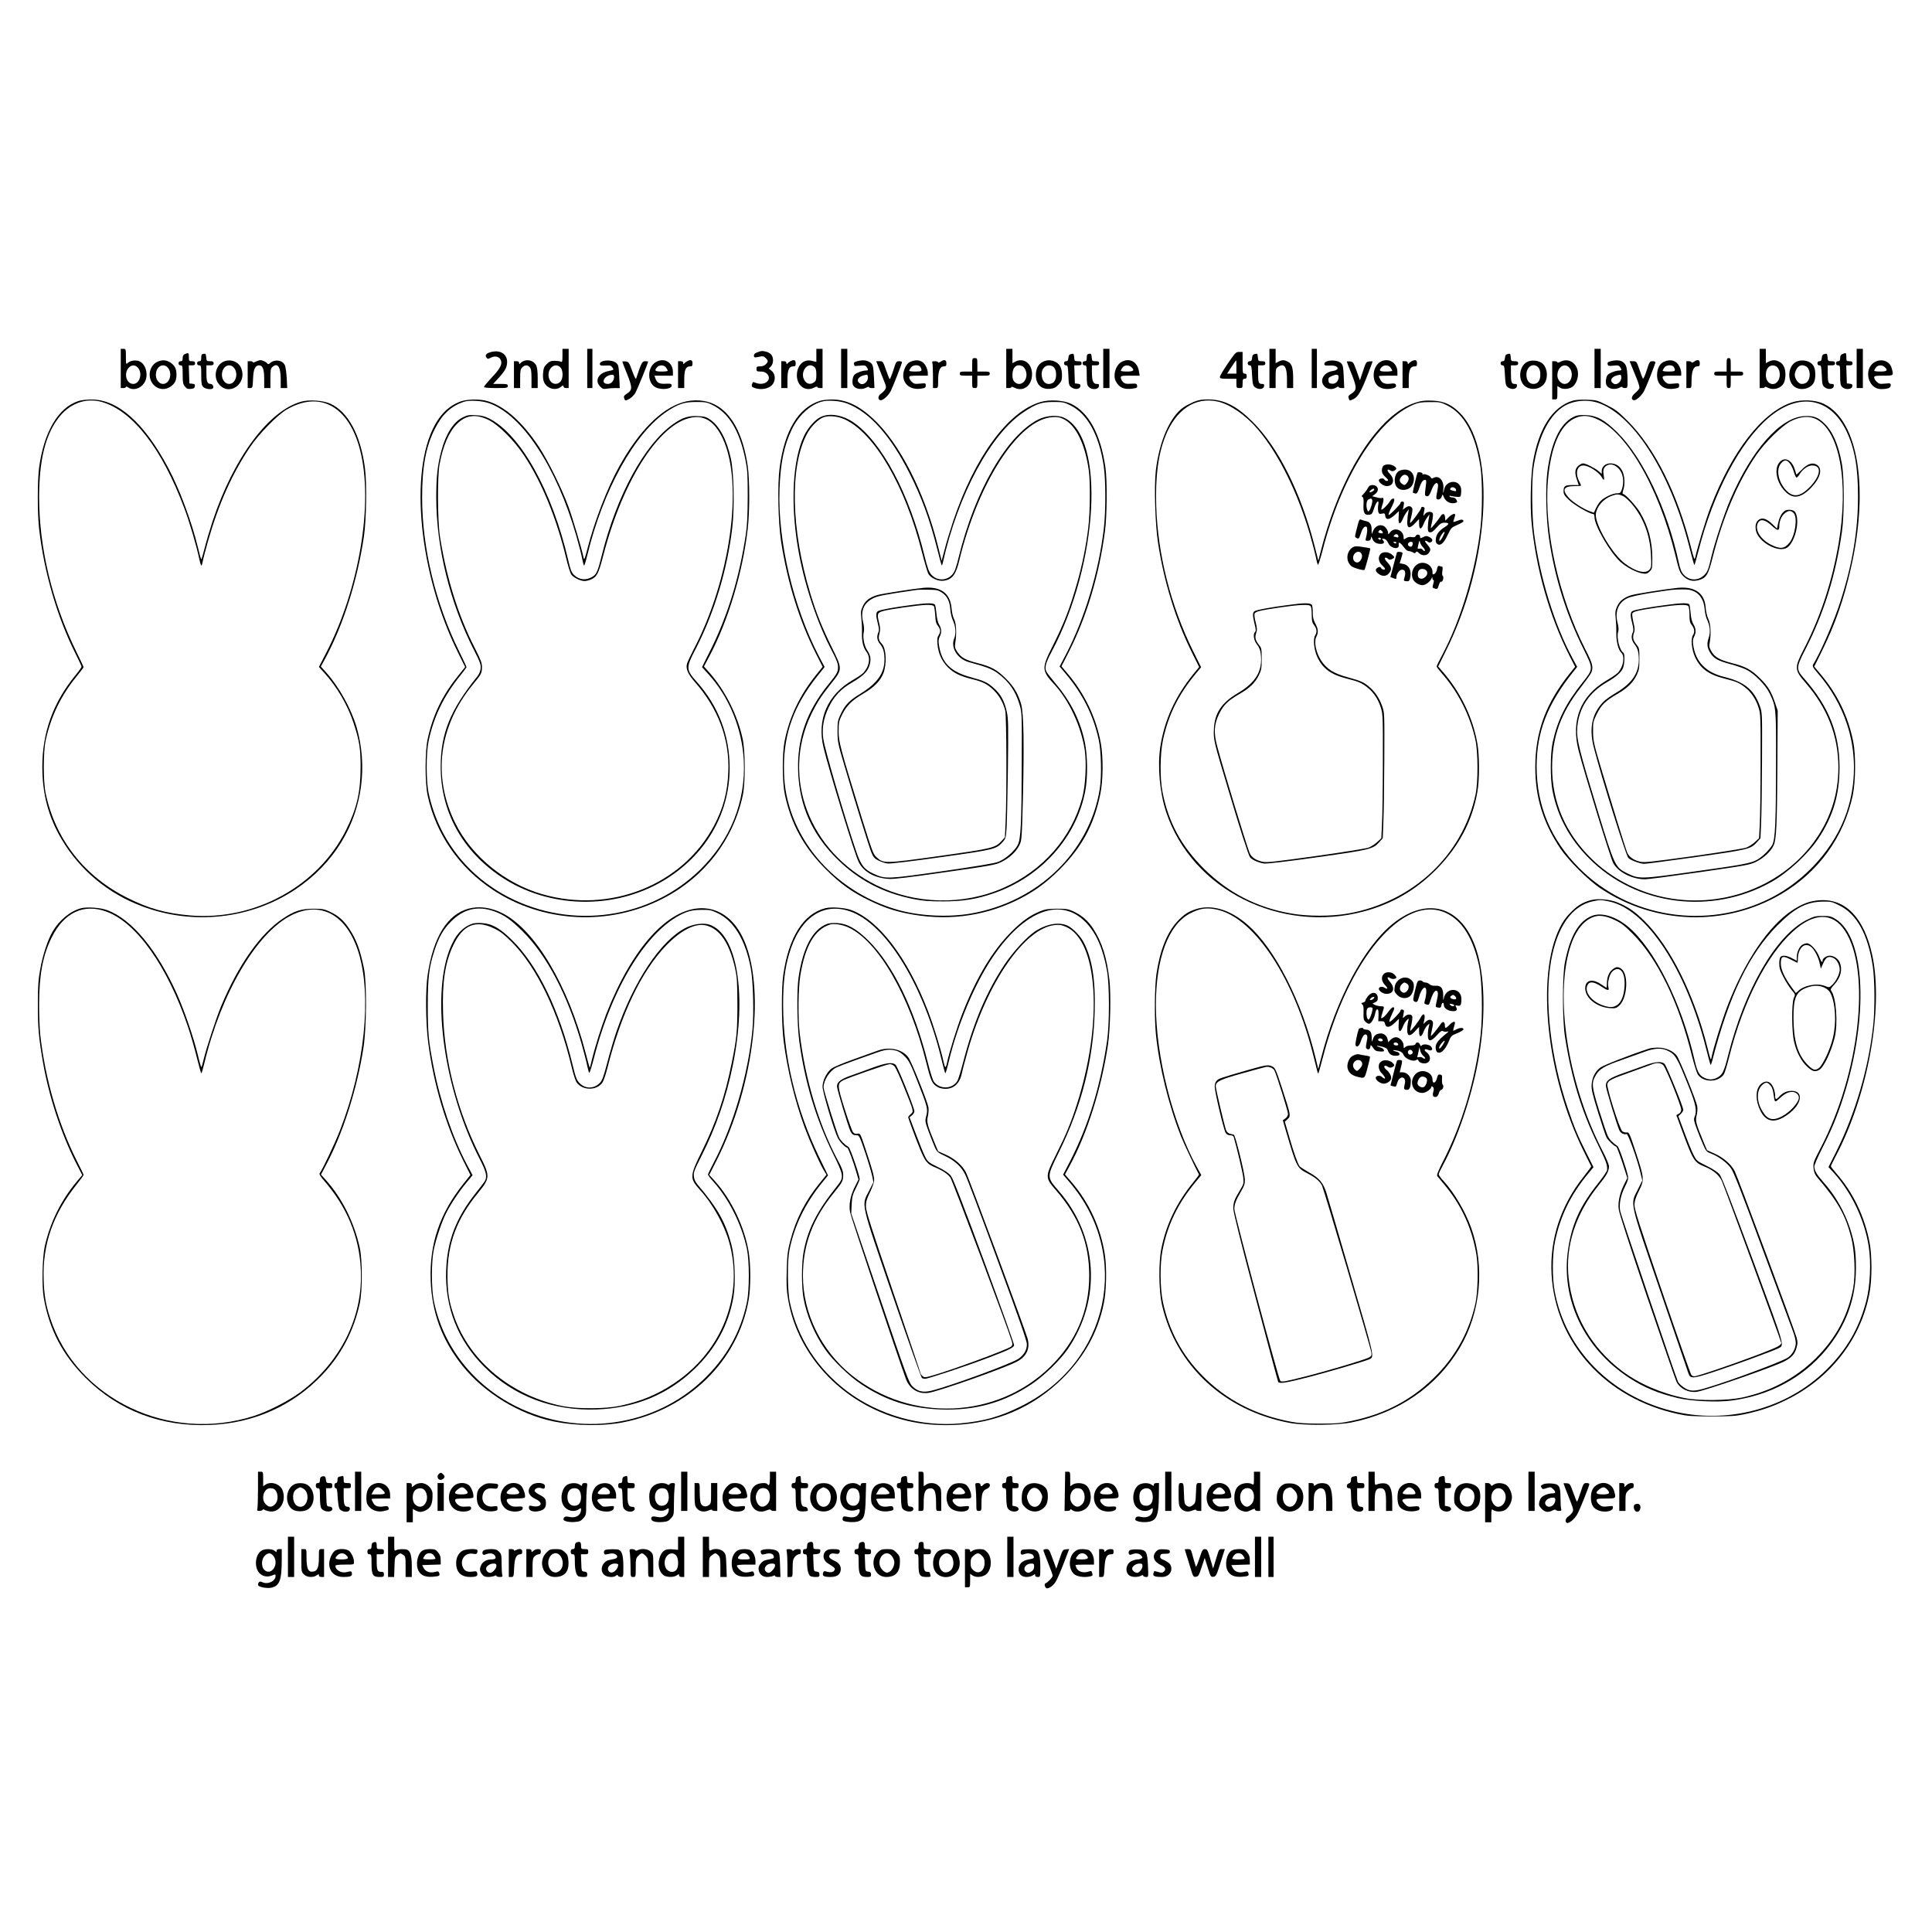 <?xml version="1.0" encoding="UTF-8" standalone="yes"?>
<svg version="1.0" xmlns="http://www.w3.org/2000/svg" width="100mm" height="100mm" viewBox="0 0 1872 1224" preserveAspectRatio="xMidYMid meet">
  <g transform="translate(0,1224) scale(0.1,-0.1)" fill="#000000" stroke="none">
    <path d="M1170 11910 l0 -190 25 0 c14 0 25 5 25 11 0 5 10 3 22 -5 47 -33
117 -14 155 43 44 64 22 175 -40 207 -35 19 -90 13 -118 -12 -18 -17 -19 -15
-19 59 0 75 -1 77 -25 77 l-25 0 0 -190z m169 4 c44 -56 13 -154 -48 -154 -68
0 -95 106 -41 160 28 28 64 25 89 -6z"/>
    <path d="M5450 12034 c0 -59 -2 -65 -17 -58 -10 5 -37 8 -61 8 -34 0 -48 -6
-74 -31 -27 -27 -32 -41 -36 -91 -3 -42 1 -68 12 -90 31 -59 110 -80 160 -41
21 17 26 18 26 5 0 -10 9 -16 25 -16 l25 0 0 190 0 190 -30 0 -30 0 0 -66z
m-20 -114 c28 -28 28 -108 0 -138 -36 -38 -90 -24 -109 28 -30 87 51 168 109
110z"/>
    <path d="M5690 11910 l0 -190 25 0 25 0 0 190 0 190 -25 0 -25 0 0 -190z"/>
    <path d="M7910 12036 l0 -63 -40 10 c-76 21 -139 -31 -148 -122 -10 -112 77
-183 168 -136 17 9 30 11 30 5 0 -5 11 -10 25 -10 l25 0 0 190 0 190 -30 0
-30 0 0 -64z m-18 -113 c13 -12 18 -31 18 -74 0 -48 -4 -60 -22 -73 -33 -23
-64 -19 -87 10 -60 77 21 200 91 137z"/>
    <path d="M8150 11910 l0 -190 30 0 30 0 0 190 0 190 -30 0 -30 0 0 -190z"/>
    <path d="M9750 11910 l0 -190 25 0 c14 0 25 4 25 9 0 6 12 3 28 -5 87 -45 172
19 172 131 0 103 -81 163 -162 121 l-28 -15 0 70 0 69 -30 0 -30 0 0 -190z
m160 20 c10 -5 24 -26 30 -45 29 -87 -52 -163 -110 -105 -15 15 -20 33 -20 70
0 74 44 110 100 80z"/>
    <path d="M10690 11910 l0 -190 30 0 30 0 0 190 0 190 -30 0 -30 0 0 -190z"/>
    <path d="M12300 11910 l0 -190 30 0 30 0 0 94 c0 87 2 96 22 110 60 42 88 5
88 -116 l0 -88 30 0 30 0 0 89 c0 106 -12 147 -51 166 -35 19 -57 19 -91 1
l-28 -15 0 70 0 69 -30 0 -30 0 0 -190z"/>
    <path d="M12710 11910 l0 -190 25 0 25 0 0 190 0 190 -25 0 -25 0 0 -190z"/>
    <path d="M15450 11910 l0 -190 30 0 30 0 0 190 0 190 -30 0 -30 0 0 -190z"/>
    <path d="M17050 11910 l0 -190 25 0 c14 0 25 4 25 9 0 6 12 3 28 -5 56 -29
129 -8 157 46 8 16 15 52 15 80 0 62 -20 105 -60 125 -36 19 -67 19 -102 1
l-28 -15 0 70 0 69 -30 0 -30 0 0 -190z m160 20 c29 -15 44 -73 30 -115 -30
-91 -130 -66 -130 32 0 72 47 111 100 83z"/>
    <path d="M17990 11910 l0 -190 30 0 30 0 0 190 0 190 -30 0 -30 0 0 -190z"/>
    <path d="M4761 12070 c-47 -11 -65 -31 -48 -53 11 -17 15 -17 45 -2 42 21 83
9 96 -28 14 -39 -10 -82 -94 -170 -38 -41 -70 -79 -70 -86 0 -7 36 -11 115
-11 108 0 115 1 115 20 0 18 -7 20 -71 20 l-71 0 60 65 c42 47 63 78 71 110
24 97 -44 160 -148 135z"/>
    <path d="M7340 12067 c-24 -8 -35 -18 -35 -32 0 -21 7 -22 61 -10 25 6 36 3
53 -14 26 -26 26 -36 1 -61 -12 -12 -33 -20 -55 -20 -31 0 -35 -3 -35 -25 0
-22 4 -25 40 -25 27 0 47 -7 60 -20 58 -58 -19 -123 -106 -90 -30 12 -29 12
-38 -16 -5 -18 -1 -24 25 -33 74 -26 157 -4 184 49 22 42 13 93 -21 119 l-25
20 20 20 c29 29 28 93 0 119 -11 11 -34 23 -51 26 -37 7 -35 8 -78 -7z"/>
    <path d="M11897 11958 c-43 -62 -77 -121 -77 -130 0 -16 11 -18 80 -18 l80 0
0 -45 c0 -43 1 -45 30 -45 29 0 30 2 30 45 0 38 3 45 20 45 15 0 20 7 20 25 0
18 -5 25 -20 25 -19 0 -20 7 -20 105 l0 105 -33 0 c-32 0 -38 -7 -110 -112z
m83 -33 l0 -65 -45 0 -45 0 42 64 c24 36 44 65 46 65 1 1 2 -28 2 -64z"/>
    <path d="M1793 12050 c-17 -7 -23 -18 -23 -40 0 -23 -4 -30 -20 -30 -13 0 -20
-7 -20 -20 0 -13 7 -20 20 -20 18 0 20 -7 20 -89 0 -75 3 -92 21 -115 17 -22
28 -27 58 -24 28 2 37 8 39 25 3 17 -2 22 -25 25 l-28 3 -3 88 -3 87 31 0 c23
0 30 4 30 20 0 16 -7 20 -30 20 -28 0 -30 2 -30 40 0 42 -2 44 -37 30z"/>
    <path d="M1973 12052 c-19 -3 -23 -10 -23 -38 0 -27 -4 -34 -20 -34 -13 0 -20
-7 -20 -20 0 -13 7 -20 20 -20 19 0 20 -7 20 -95 0 -82 3 -98 20 -115 21 -21
84 -28 94 -11 10 15 -5 41 -23 41 -32 0 -41 22 -41 102 l0 78 35 0 c28 0 35 4
35 20 0 16 -7 20 -34 20 -33 0 -35 2 -38 38 -3 32 -6 37 -25 34z"/>
    <path d="M10380 12050 c-19 -4 -26 -13 -28 -38 -2 -24 -8 -32 -23 -32 -12 0
-19 -7 -19 -20 0 -13 7 -20 19 -20 17 0 19 -10 23 -96 3 -87 5 -98 27 -115 33
-27 85 -22 89 8 3 17 -2 22 -25 25 l-28 3 -3 88 -3 87 36 0 c28 0 35 4 35 20
0 16 -7 20 -34 20 -33 0 -35 2 -38 38 -3 35 -5 38 -28 32z"/>
    <path d="M10553 12052 c-19 -3 -23 -10 -23 -38 0 -27 -4 -34 -20 -34 -13 0
-20 -7 -20 -20 0 -13 7 -20 20 -20 19 0 20 -7 20 -95 0 -83 3 -98 21 -116 29
-29 93 -24 97 9 3 18 -1 22 -23 22 -33 0 -45 30 -45 116 l0 64 35 0 c28 0 35
4 35 20 0 16 -7 20 -34 20 -33 0 -35 2 -38 38 -3 32 -6 37 -25 34z"/>
    <path d="M12160 12050 c-19 -4 -26 -13 -28 -38 -2 -24 -8 -32 -23 -32 -12 0
-19 -7 -19 -20 0 -13 7 -20 19 -20 16 0 19 -11 23 -97 5 -86 8 -99 28 -115 33
-26 84 -21 88 10 3 18 -1 22 -21 22 -32 0 -37 15 -37 106 l0 74 35 0 c28 0 35
4 35 20 0 16 -7 20 -34 20 -33 0 -35 2 -38 38 -3 35 -5 38 -28 32z"/>
    <path d="M14610 12050 c-19 -4 -26 -13 -28 -38 -2 -24 -8 -32 -23 -32 -12 0
-19 -7 -19 -20 0 -13 7 -20 19 -20 16 0 19 -11 23 -97 5 -86 8 -99 28 -115 33
-26 84 -21 88 10 3 18 -1 22 -21 22 -32 0 -37 15 -37 106 l0 74 35 0 c28 0 35
4 35 20 0 16 -7 20 -34 20 -33 0 -35 2 -38 38 -3 35 -5 38 -28 32z"/>
    <path d="M17680 12050 c-19 -4 -26 -13 -28 -38 -2 -24 -8 -32 -23 -32 -12 0
-19 -7 -19 -20 0 -13 7 -20 19 -20 17 0 19 -10 23 -96 4 -87 6 -99 28 -116 33
-26 84 -21 88 10 3 18 -1 22 -21 22 -32 0 -37 15 -37 106 l0 74 35 0 c28 0 35
4 35 20 0 16 -7 20 -34 20 -33 0 -35 2 -38 38 -3 35 -5 38 -28 32z"/>
    <path d="M17853 12050 c-17 -7 -23 -18 -23 -40 0 -23 -4 -30 -20 -30 -13 0
-20 -7 -20 -20 0 -13 7 -20 20 -20 19 0 20 -7 20 -95 0 -83 3 -98 21 -116 28
-28 93 -24 97 8 3 17 -2 22 -25 25 l-28 3 -3 88 -3 87 31 0 c23 0 30 4 30 20
0 16 -7 20 -30 20 -28 0 -30 2 -30 40 0 42 -2 44 -37 30z"/>
    <path d="M9420 11945 l0 -65 -60 0 c-53 0 -60 -2 -60 -20 0 -18 7 -20 60 -20
l60 0 0 -60 c0 -57 1 -60 25 -60 24 0 25 3 25 60 l0 60 60 0 c53 0 60 2 60 20
0 18 -7 20 -60 20 l-60 0 0 65 c0 63 -1 65 -25 65 -24 0 -25 -2 -25 -65z"/>
    <path d="M16730 11945 l0 -65 -60 0 c-53 0 -60 -2 -60 -20 0 -18 7 -20 60 -20
l60 0 0 -60 c0 -53 2 -60 20 -60 18 0 20 7 20 60 l0 60 60 0 c53 0 60 2 60 20
0 18 -7 20 -60 20 l-60 0 0 65 c0 58 -2 65 -20 65 -18 0 -20 -7 -20 -65z"/>
    <path d="M1520 11972 c-40 -19 -70 -71 -70 -120 0 -112 112 -179 201 -119 43
29 59 60 59 117 0 57 -16 88 -59 117 -41 27 -84 29 -131 5z m109 -58 c44 -56
13 -154 -49 -154 -19 0 -36 9 -49 26 -44 56 -13 154 49 154 19 0 36 -9 49 -26z"/>
    <path d="M2160 11973 c-68 -35 -92 -138 -47 -204 95 -140 289 -13 223 146 -27
64 -110 92 -176 58z m109 -59 c44 -56 13 -154 -49 -154 -19 0 -36 9 -49 26
-44 56 -13 154 49 154 19 0 36 -9 49 -26z"/>
    <path d="M2478 11976 c-16 -8 -28 -11 -28 -5 0 5 -11 9 -25 9 l-25 0 0 -130 0
-130 24 0 c23 0 24 3 28 89 3 94 20 131 59 131 35 0 49 -39 49 -132 l0 -88 30
0 30 0 0 93 c0 78 3 97 18 110 51 47 82 3 82 -115 l0 -88 31 0 32 0 -5 98 c-3
53 -11 109 -18 124 -24 50 -98 60 -143 20 -12 -11 -21 -13 -25 -6 -10 16 -48
34 -69 34 -10 0 -30 -7 -45 -14z"/>
    <path d="M5065 11978 c-11 -6 -23 -16 -27 -22 -5 -7 -8 -4 -8 7 0 11 -8 17
-25 17 l-25 0 0 -130 0 -130 30 0 30 0 0 90 c0 77 3 93 20 110 25 25 52 26 73
2 13 -15 17 -39 17 -110 l0 -92 30 0 30 0 0 95 c0 67 -5 105 -15 126 -24 45
-85 62 -130 37z"/>
    <path d="M5837 11979 c-18 -7 -27 -17 -25 -28 3 -13 13 -15 55 -13 44 3 53 0
67 -19 16 -23 16 -23 -41 -35 -96 -19 -134 -94 -77 -150 22 -23 31 -25 67 -20
23 4 60 6 82 6 l40 -1 -5 111 c-4 95 -8 112 -26 131 -25 25 -95 34 -137 18z
m113 -152 c0 -36 -27 -67 -60 -67 -77 0 -37 86 43 89 11 1 17 -6 17 -22z"/>
    <path d="M6352 11970 c-83 -51 -82 -204 3 -244 60 -29 160 -14 153 22 -3 14
-12 16 -55 14 -62 -4 -87 8 -101 48 l-11 30 90 0 89 0 0 35 c0 96 -86 145
-168 95z m102 -52 c9 -12 16 -26 16 -30 0 -5 -27 -8 -60 -8 -64 0 -73 9 -43
42 23 25 68 23 87 -4z"/>
    <path d="M6655 11978 c-11 -6 -23 -16 -27 -22 -5 -7 -8 -4 -8 7 0 11 -8 17
-25 17 l-25 0 0 -130 0 -130 30 0 30 0 0 83 c0 93 15 127 56 127 20 0 24 5 24
30 0 33 -18 39 -55 18z"/>
    <path d="M7655 11978 c-11 -6 -23 -16 -27 -22 -5 -7 -8 -4 -8 7 0 11 -8 17
-25 17 l-25 0 0 -130 0 -130 30 0 30 0 0 83 c0 93 15 127 56 127 20 0 24 5 24
30 0 33 -18 39 -55 18z"/>
    <path d="M8302 11979 c-24 -7 -32 -14 -28 -25 3 -9 6 -17 6 -19 0 -2 23 -1 51
2 43 5 54 3 65 -12 19 -25 18 -35 -3 -35 -35 0 -95 -22 -114 -41 -19 -19 -26
-83 -11 -105 22 -34 80 -43 125 -20 15 8 27 11 27 5 0 -5 12 -9 26 -9 l27 0
-5 103 c-6 119 -11 133 -49 152 -31 17 -68 18 -117 4z m108 -158 c0 -39 -43
-75 -72 -60 -54 29 -20 79 60 88 7 0 12 -11 12 -28z"/>
    <path d="M8822 11975 c-24 -10 -39 -28 -54 -61 -52 -118 26 -219 155 -200 41
6 47 10 47 31 0 23 -2 23 -55 18 -49 -5 -59 -3 -80 17 -14 13 -25 32 -25 42 0
16 10 18 90 18 l90 0 0 28 c0 15 -8 43 -18 62 -28 57 -84 74 -150 45z m98 -54
c18 -36 12 -41 -50 -41 -33 0 -60 3 -60 8 0 4 7 18 16 30 20 29 79 31 94 3z"/>
    <path d="M9112 11974 c-12 -8 -22 -10 -22 -5 0 6 -14 11 -31 11 -24 0 -30 -3
-25 -16 3 -9 6 -67 6 -130 l0 -114 25 0 c24 0 25 2 25 75 0 91 18 135 55 135
21 0 25 5 25 30 0 35 -21 40 -58 14z"/>
    <path d="M10104 11974 c-44 -21 -68 -69 -67 -131 1 -90 55 -140 142 -130 36 4
52 13 78 41 29 31 33 42 33 92 0 67 -21 107 -66 129 -40 19 -80 19 -120 -1z
m96 -44 c45 -24 44 -136 0 -160 -52 -28 -98 2 -106 67 -10 75 47 124 106 93z"/>
    <path d="M10862 11970 c-53 -33 -80 -127 -51 -183 33 -64 81 -85 165 -72 39 5
45 9 42 28 -3 20 -8 22 -60 19 -46 -3 -60 0 -77 17 -12 12 -21 30 -21 41 0 19
7 20 91 20 l92 0 -7 41 c-15 97 -95 137 -174 89z m100 -47 c34 -31 23 -43 -42
-43 -33 0 -60 3 -60 8 0 4 7 18 16 30 18 26 60 29 86 5z"/>
    <path d="M12857 11979 c-18 -7 -27 -17 -25 -28 3 -13 13 -15 51 -13 83 6 109
-41 30 -53 -90 -13 -133 -96 -78 -150 28 -29 79 -33 113 -9 12 8 22 10 22 5 0
-6 12 -11 28 -11 l27 0 -5 110 c-4 95 -8 112 -26 131 -25 25 -95 34 -137 18z
m113 -152 c0 -40 -28 -69 -63 -65 -27 2 -33 8 -35 31 -3 23 2 30 30 42 49 21
68 19 68 -8z"/>
    <path d="M13380 11977 c-41 -21 -70 -74 -70 -129 0 -94 57 -145 152 -136 54 6
72 17 63 40 -5 12 -16 15 -45 11 -56 -8 -88 3 -105 37 -8 16 -15 31 -15 35 0
3 41 5 90 5 l90 0 0 36 c0 88 -83 140 -160 101z m94 -59 c9 -12 16 -26 16 -30
0 -5 -27 -8 -60 -8 -64 0 -73 9 -43 42 23 25 68 23 87 -4z"/>
    <path d="M13675 11978 c-11 -6 -23 -16 -27 -22 -5 -7 -8 -4 -8 7 0 11 -8 17
-25 17 l-25 0 0 -130 0 -130 30 0 30 0 0 83 c0 93 15 127 56 127 20 0 24 5 24
30 0 33 -18 39 -55 18z"/>
    <path d="M14803 11976 c-95 -43 -98 -208 -6 -251 68 -32 152 -4 179 60 27 66
9 148 -40 180 -35 23 -95 28 -133 11z m103 -57 c13 -15 19 -36 19 -69 0 -57
-24 -90 -66 -90 -43 0 -69 35 -69 90 0 79 69 120 116 69z"/>
    <path d="M15118 11974 c-16 -8 -28 -10 -28 -4 0 5 -11 10 -25 10 l-25 0 0
-185 0 -185 25 0 c24 0 25 2 25 65 l0 65 25 -16 c31 -21 97 -14 127 13 28 24
48 74 48 119 0 101 -90 163 -172 118z m91 -60 c44 -56 13 -154 -49 -154 -35 0
-70 41 -70 82 0 84 74 129 119 72z"/>
    <path d="M15603 11979 c-24 -7 -30 -13 -26 -28 4 -17 11 -19 55 -14 42 5 53 3
64 -12 19 -25 18 -35 -3 -35 -35 0 -95 -22 -114 -41 -19 -19 -26 -83 -11 -105
22 -34 80 -43 125 -20 15 8 27 11 27 5 0 -5 11 -9 25 -9 25 0 25 1 25 83 0 45
-5 99 -11 119 -16 60 -74 81 -156 57z m107 -158 c0 -39 -43 -75 -72 -60 -54
29 -20 79 60 88 7 0 12 -11 12 -28z"/>
    <path d="M16123 11975 c-42 -18 -67 -67 -67 -132 0 -93 66 -144 167 -129 41 6
47 10 47 31 0 23 -2 23 -55 18 -49 -5 -59 -3 -80 17 -14 13 -25 32 -25 42 0
16 10 18 90 18 l90 0 0 28 c0 15 -8 43 -18 62 -28 57 -84 74 -149 45z m97 -54
c18 -36 12 -41 -50 -41 -33 0 -60 3 -60 8 0 4 7 18 16 30 20 29 79 31 94 3z"/>
    <path d="M16412 11974 c-12 -8 -22 -10 -22 -5 0 6 -11 11 -25 11 l-25 0 0
-130 0 -130 25 0 c24 0 25 2 25 70 0 90 19 140 54 140 22 0 26 5 26 30 0 35
-21 40 -58 14z"/>
    <path d="M17404 11974 c-87 -43 -90 -204 -4 -249 59 -31 141 -10 173 44 21 36
22 122 2 160 -27 54 -110 75 -171 45z m96 -44 c29 -15 44 -73 30 -115 -13 -39
-35 -55 -74 -55 -30 0 -66 49 -66 90 0 14 9 40 20 58 21 34 53 42 90 22z"/>
    <path d="M18162 11970 c-109 -67 -62 -260 64 -260 65 0 94 11 94 36 0 21 -3
22 -55 17 -49 -5 -59 -3 -80 17 -14 13 -25 32 -25 42 0 16 10 18 90 18 100 0
100 -1 79 73 -19 70 -101 97 -167 57z m100 -47 c34 -31 23 -43 -42 -43 -33 0
-60 3 -60 8 0 4 7 18 16 30 18 26 60 29 86 5z"/>
    <path d="M6030 11976 c0 -3 21 -58 47 -122 52 -131 51 -154 -4 -189 -24 -15
-31 -25 -26 -40 8 -30 11 -31 51 -10 20 11 47 38 59 60 19 34 123 288 123 301
0 2 -13 4 -29 4 -29 0 -36 -13 -88 -170 -3 -8 -19 26 -37 75 -31 85 -35 90
-65 93 -17 2 -31 1 -31 -2z"/>
    <path d="M8509 11933 c10 -27 33 -83 50 -127 30 -73 31 -80 16 -102 -8 -13
-27 -31 -41 -40 -28 -19 -30 -57 -3 -62 23 -4 76 43 100 89 22 44 109 267 109
280 0 5 -13 9 -28 9 -27 0 -30 -5 -57 -90 -16 -50 -32 -87 -35 -83 -4 5 -20
45 -36 91 -28 80 -29 82 -61 82 l-33 0 19 -47z"/>
    <path d="M13050 11976 c0 -3 21 -58 47 -122 52 -131 51 -154 -4 -189 -24 -15
-31 -25 -26 -40 8 -30 10 -30 47 -12 44 21 74 72 137 234 27 70 49 129 49 131
0 2 -14 2 -32 0 -30 -3 -33 -7 -61 -93 l-30 -89 -32 89 c-31 85 -34 90 -64 93
-17 2 -31 1 -31 -2z"/>
    <path d="M15809 11933 c11 -27 33 -81 50 -122 17 -41 29 -83 26 -92 -4 -10
-22 -32 -42 -48 -36 -30 -42 -63 -12 -69 23 -4 76 44 100 91 24 46 109 263
109 277 0 6 -13 10 -28 10 -27 0 -30 -5 -57 -90 -18 -56 -32 -85 -37 -78 -4 7
-20 48 -34 91 -27 75 -28 77 -61 77 l-33 0 19 -47z"/>
    <path d="M763 11595 c-196 -61 -336 -295 -384 -645 -17 -121 -17 -452 0 -595
49 -423 175 -853 350 -1203 34 -67 61 -126 61 -132 0 -6 -28 -46 -63 -88 -213
-261 -317 -552 -317 -881 0 -266 60 -489 189 -706 177 -297 447 -522 777 -646
496 -187 1054 -125 1489 165 186 125 334 278 446 463 200 329 252 734 144
1108 -51 175 -169 388 -290 524 l-56 63 44 81 c174 324 309 749 373 1177 24
164 30 519 10 666 -42 318 -162 542 -332 621 -70 33 -205 43 -282 22 -318 -86
-658 -543 -862 -1159 -26 -80 -61 -196 -76 -257 -16 -62 -31 -113 -34 -113 -3
0 -18 55 -34 123 -60 245 -177 560 -288 767 -230 432 -487 661 -743 659 -44 0
-99 -6 -122 -14z m228 -11 c298 -88 581 -455 797 -1034 49 -130 119 -369 144
-491 7 -32 15 -59 19 -59 4 0 10 19 14 43 4 23 27 110 50 192 103 362 235 658
409 915 84 125 263 308 351 360 324 191 607 34 715 -395 130 -513 -10 -1345
-331 -1964 l-69 -133 56 -62 c119 -131 222 -307 279 -479 57 -172 70 -252 69
-437 -1 -240 -38 -397 -142 -605 -272 -543 -886 -878 -1511 -825 -236 21 -396
65 -606 170 -416 207 -697 565 -792 1010 -25 118 -25 401 0 518 51 231 146
429 296 614 39 48 71 90 71 94 0 3 -33 74 -74 157 -231 472 -357 1000 -357
1492 1 345 56 583 176 750 109 153 273 217 436 169z"/>
    <path d="M4463 11590 c-103 -37 -184 -110 -248 -225 -253 -457 -154 -1448 221
-2204 l71 -144 -65 -81 c-155 -192 -247 -381 -298 -616 -27 -120 -27 -429 0
-550 81 -373 304 -695 630 -911 486 -321 1125 -355 1648 -86 402 206 682 567
775 1000 26 118 25 428 -1 547 -50 231 -166 463 -319 639 l-56 63 54 102 c180
340 321 809 370 1231 20 169 19 479 0 610 -47 313 -157 515 -323 597 -88 44
-206 51 -309 19 -210 -64 -425 -282 -613 -621 -116 -209 -239 -528 -309 -800
-25 -97 -30 -110 -36 -85 -21 98 -105 380 -147 495 -64 175 -198 447 -286 580
-161 243 -333 395 -501 444 -73 21 -192 19 -258 -4z m279 -18 c321 -115 652
-620 843 -1287 24 -84 50 -183 56 -219 7 -36 15 -66 19 -66 3 0 17 44 30 98
153 634 459 1187 775 1397 108 71 166 90 280 90 89 0 106 -3 155 -27 162 -79
266 -251 322 -530 20 -99 23 -142 23 -358 -1 -182 -5 -276 -18 -365 -62 -416
-171 -776 -338 -1115 l-87 -174 58 -64 c204 -222 331 -532 347 -843 19 -395
-129 -767 -421 -1054 -485 -477 -1240 -586 -1856 -269 -403 207 -682 569 -776
1005 -26 117 -26 390 -1 509 50 237 148 439 309 637 32 39 58 75 58 79 0 4
-31 71 -69 148 -231 467 -361 1008 -361 1496 0 294 36 491 122 662 72 144 156
222 283 265 54 18 176 11 247 -15z"/>
    <path d="M4482 11435 c-90 -46 -163 -162 -206 -326 -38 -145 -49 -247 -49
-454 1 -482 133 -1017 364 -1471 63 -123 70 -144 66 -182 -3 -25 -15 -55 -31
-75 -262 -324 -356 -554 -356 -876 0 -435 209 -815 586 -1067 460 -307 1089
-323 1569 -39 407 241 645 645 645 1094 0 315 -109 600 -320 836 -104 117
-105 135 -10 316 181 351 308 771 356 1181 22 193 15 531 -14 663 -41 186
-109 315 -200 379 -37 26 -55 31 -117 34 -93 5 -151 -13 -242 -77 -279 -197
-549 -694 -693 -1276 -36 -146 -50 -178 -84 -200 -64 -42 -133 -36 -185 15
-24 24 -34 50 -55 142 -156 671 -462 1219 -766 1373 -42 21 -73 29 -130 32
-66 4 -81 1 -128 -22z m254 -25 c94 -46 246 -198 340 -340 175 -263 320 -620
412 -1007 16 -67 37 -134 46 -148 20 -30 88 -64 129 -65 15 0 42 6 60 14 61
26 75 53 122 232 196 756 568 1319 887 1342 114 9 204 -61 273 -211 201 -436
72 -1362 -285 -2042 -31 -60 -60 -123 -64 -138 -12 -50 11 -100 79 -178 225
-255 335 -552 322 -869 -8 -196 -49 -350 -136 -516 -304 -578 -1006 -859
-1668 -668 -360 104 -685 370 -842 689 -222 451 -161 936 169 1340 85 103 90
113 90 172 0 39 -12 71 -69 183 -162 317 -274 678 -338 1080 -23 147 -26 583
-4 700 33 181 91 316 170 394 87 86 183 97 307 36z"/>
    <path d="M7945 11596 c-210 -66 -344 -289 -391 -650 -22 -164 -14 -525 14
-711 62 -399 176 -766 338 -1088 l65 -128 -62 -77 c-159 -197 -259 -406 -306
-640 -25 -124 -24 -395 1 -517 60 -288 185 -516 400 -730 139 -139 256 -222
419 -300 132 -64 234 -99 360 -125 370 -76 729 -35 1057 121 167 80 289 167
426 303 217 218 334 433 395 730 28 132 30 359 5 496 -44 244 -157 480 -322
674 l-59 70 68 133 c174 342 297 748 353 1173 21 151 23 496 5 620 -46 320
-159 531 -330 616 -73 36 -207 45 -297 19 -316 -90 -641 -534 -850 -1160 -29
-88 -66 -209 -81 -270 l-29 -110 -33 133 c-130 528 -372 1005 -633 1247 -136
126 -263 185 -398 184 -41 0 -93 -6 -115 -13z m272 -29 c214 -87 411 -309 593
-667 119 -235 198 -450 271 -739 21 -85 41 -156 43 -159 3 -2 8 9 11 24 148
664 467 1255 790 1465 119 78 165 93 280 94 93 0 105 -2 167 -33 164 -80 278
-288 322 -585 21 -136 21 -441 1 -612 -49 -416 -184 -864 -367 -1217 l-61
-116 63 -75 c161 -192 263 -396 315 -630 26 -115 31 -364 10 -488 -101 -607
-598 -1086 -1244 -1200 -215 -38 -491 -26 -701 32 -499 138 -899 506 -1050
968 -46 143 -64 256 -64 421 0 329 99 597 325 881 l69 86 -55 104 c-249 479
-400 1115 -382 1619 9 253 44 424 118 577 63 132 168 232 282 269 64 21 188
12 264 -19z"/>
    <path d="M7955 11441 c-56 -25 -126 -104 -164 -184 -110 -230 -133 -646 -60
-1082 57 -341 182 -721 330 -1002 44 -84 59 -123 59 -154 0 -50 -8 -65 -88
-164 -218 -267 -312 -539 -298 -860 14 -327 135 -597 375 -836 208 -207 447
-332 746 -391 87 -17 146 -22 280 -22 197 0 327 21 497 80 461 160 804 548
885 998 24 134 21 334 -6 466 -43 205 -133 388 -278 561 -45 54 -87 107 -92
118 -22 40 -11 83 48 195 456 854 523 2074 124 2267 -63 31 -175 24 -253 -16
-305 -155 -614 -691 -772 -1339 -25 -102 -38 -137 -61 -163 -56 -63 -148 -63
-204 0 -23 27 -36 63 -67 188 -146 598 -414 1099 -687 1287 -105 71 -229 92
-314 53z m229 -24 c290 -133 589 -648 751 -1294 24 -94 51 -185 59 -201 22
-42 95 -76 148 -69 84 11 120 58 153 197 184 761 577 1367 902 1388 49 3 71 0
107 -18 120 -58 210 -240 246 -500 15 -108 13 -404 -5 -551 -20 -171 -58 -360
-105 -526 -75 -263 -129 -402 -246 -634 -102 -202 -100 -229 20 -359 145 -155
263 -411 297 -640 18 -128 7 -342 -25 -462 -102 -385 -381 -703 -763 -871
-390 -172 -855 -161 -1236 28 -645 321 -919 1042 -628 1651 55 114 97 179 199
307 105 131 105 136 4 340 -95 191 -156 345 -211 528 -187 618 -200 1225 -34
1541 39 75 112 148 165 166 53 18 136 9 202 -21z"/>
    <path d="M8945 9784 c-107 -11 -396 -56 -445 -70 -72 -21 -118 -56 -142 -112
-17 -39 -19 -56 -12 -111 4 -36 7 -99 6 -139 -3 -86 11 -145 44 -189 41 -54
29 -137 -30 -202 -11 -12 -57 -44 -101 -69 -247 -142 -352 -383 -285 -657 52
-216 300 -1026 339 -1105 46 -96 153 -157 291 -166 47 -4 201 15 549 65 449
64 488 71 546 100 77 38 143 100 173 163 22 44 23 62 34 470 12 505 7 806 -17
892 -28 101 -72 176 -149 251 -87 87 -143 117 -275 150 -118 30 -158 53 -196
110 -23 35 -25 46 -19 85 15 88 10 192 -11 230 -11 20 -22 66 -25 107 -13 147
-106 213 -275 197z m182 -46 c50 -33 76 -85 81 -163 2 -33 13 -79 23 -101 29
-61 35 -131 15 -179 -38 -90 31 -200 143 -231 174 -47 221 -66 278 -107 109
-81 172 -171 211 -301 24 -81 24 -83 22 -561 -1 -590 -9 -744 -38 -801 -30
-60 -122 -139 -190 -165 -40 -15 -204 -42 -542 -91 -536 -76 -550 -77 -664
-25 -94 43 -126 85 -173 227 -113 334 -299 971 -315 1077 -16 102 1 204 51
308 50 105 117 178 222 239 111 65 156 108 174 169 17 56 11 98 -21 144 -30
44 -46 127 -35 175 6 25 4 57 -6 100 -26 111 7 187 99 232 49 23 99 33 413 79
17 3 71 4 121 3 80 -1 95 -4 131 -28z"/>
    <path d="M8840 9619 c-177 -23 -308 -47 -332 -60 -22 -12 -23 -43 -2 -122 12
-46 13 -67 5 -84 -18 -39 -13 -79 15 -112 32 -38 44 -80 44 -153 0 -130 -69
-228 -229 -327 -113 -69 -152 -109 -195 -201 -29 -60 -31 -73 -31 -170 1 -100
4 -116 69 -335 100 -339 234 -772 259 -834 19 -47 29 -59 69 -79 26 -13 67
-27 90 -29 25 -3 243 23 518 62 514 72 532 77 593 144 32 36 34 42 40 137 4
54 9 313 13 574 5 414 4 485 -10 550 -22 103 -57 170 -121 228 -66 60 -93 73
-228 110 -195 53 -281 138 -308 305 -8 45 -6 63 6 87 20 39 19 79 -5 117 -12
20 -22 60 -26 106 -4 41 -10 80 -14 86 -12 20 -72 20 -220 0z m208 -11 c5 -7
11 -47 14 -88 2 -60 8 -82 26 -104 26 -34 28 -58 6 -92 -13 -20 -15 -38 -10
-92 9 -86 43 -159 99 -216 57 -57 118 -87 231 -115 111 -27 156 -51 217 -111
52 -52 90 -119 109 -195 13 -55 16 -787 4 -1074 l-7 -154 -34 -37 c-58 -65
-89 -72 -599 -144 -530 -74 -543 -75 -611 -12 -32 29 -42 56 -143 381 -208
677 -225 738 -224 841 0 83 3 98 33 159 44 89 96 140 212 208 98 57 159 120
188 192 35 91 29 239 -13 285 -33 36 -37 55 -24 104 9 35 8 55 -6 110 -19 78
-15 90 43 106 58 17 350 58 417 59 38 1 65 -4 72 -11z"/>
    <path d="M11567 11586 c-32 -14 -77 -37 -100 -53 -130 -90 -235 -330 -268
-615 -17 -150 -6 -517 21 -693 57 -377 171 -748 325 -1059 l74 -149 -58 -71
c-174 -215 -278 -443 -318 -701 -29 -191 -6 -446 57 -635 251 -751 1107 -1180
1919 -960 273 74 497 204 696 404 218 220 350 467 400 753 21 115 21 350 0
468 -43 249 -164 500 -338 699 l-42 48 75 152 c420 839 489 1927 147 2293 -85
90 -163 127 -279 131 -68 3 -103 -1 -155 -17 -359 -108 -728 -680 -921 -1425
l-28 -109 -38 149 c-131 512 -352 952 -601 1199 -155 154 -276 214 -430 215
-62 0 -93 -6 -138 -24z m233 3 c119 -27 270 -131 385 -266 203 -237 391 -617
509 -1027 25 -86 50 -184 57 -218 6 -35 15 -67 19 -71 4 -4 24 59 45 140 181
708 531 1268 886 1414 43 18 74 23 154 23 94 1 105 -1 167 -32 166 -82 276
-284 323 -597 19 -130 19 -421 0 -590 -49 -422 -190 -891 -371 -1232 -30 -56
-54 -106 -54 -111 0 -5 25 -37 56 -73 154 -175 270 -406 320 -639 26 -120 27
-410 1 -530 -127 -590 -609 -1040 -1233 -1151 -162 -29 -393 -29 -555 0 -333
58 -611 202 -845 435 -219 219 -343 449 -400 742 -26 132 -24 368 4 501 52
243 147 437 312 638 l58 70 -82 165 c-213 434 -339 931 -353 1400 -8 286 18
490 86 667 102 264 293 392 511 342z"/>
    <path d="M13400 10961 c-19 -36 -12 -71 20 -99 17 -15 30 -30 30 -34 0 -14
-29 -9 -37 7 -10 17 -53 9 -53 -9 0 -23 46 -56 77 -56 65 0 82 64 31 117 -33
34 -31 56 3 35 14 -9 25 -10 39 -2 26 14 25 25 -2 44 -33 23 -95 21 -108 -3z"/>
    <path d="M13553 10915 c-44 -31 -53 -116 -16 -157 38 -42 122 -29 148 23 38
73 2 149 -72 149 -21 0 -48 -7 -60 -15z m85 -47 c17 -17 15 -42 -7 -69 -16
-19 -23 -22 -37 -13 -33 20 -39 40 -21 68 19 28 45 34 65 14z"/>
    <path d="M13736 10901 c-9 -16 -50 -191 -46 -195 3 -2 13 -6 24 -8 15 -2 23 8
37 51 21 61 35 81 57 81 12 0 14 -9 8 -52 -13 -101 -12 -103 10 -106 16 -2 25
8 45 60 23 61 50 85 62 54 3 -8 -1 -40 -8 -73 -8 -32 -10 -62 -5 -66 15 -16
44 -2 50 23 7 24 7 24 22 -11 18 -40 63 -63 104 -53 27 7 28 8 14 35 -6 11
-21 19 -35 19 -13 0 -27 5 -30 10 -5 7 3 8 22 3 15 -4 42 -7 58 -8 29 0 30 2
33 46 2 34 -2 52 -18 72 -41 52 -131 27 -146 -41 -10 -47 -14 -49 -9 -4 10 82
-40 141 -95 112 -16 -8 -22 -8 -26 4 -7 17 -62 39 -77 29 -5 -3 -7 -1 -4 4 4
6 -4 13 -18 16 -14 2 -27 2 -29 -2z m372 -165 c3 -16 0 -18 -24 -12 -35 9 -38
12 -29 26 11 17 49 7 53 -14z"/>
    <path d="M13252 10748 c-9 -17 -28 -42 -41 -55 -18 -17 -20 -24 -10 -28 10 -4
13 -22 11 -69 -5 -82 8 -108 51 -104 30 3 33 8 52 65 22 69 51 89 39 28 -3
-19 -3 -47 0 -61 6 -23 11 -26 36 -21 26 6 29 3 32 -21 5 -43 39 -40 90 6 l43
40 -3 -59 c-5 -72 14 -80 41 -16 9 23 27 53 38 67 l20 25 -7 -40 c-5 -22 -8
-60 -9 -85 0 -62 24 -65 76 -10 l39 41 0 -46 c0 -59 21 -60 44 -2 9 23 26 53
37 67 l20 25 -7 -40 c-5 -22 -8 -60 -9 -85 0 -38 3 -45 21 -48 15 -2 34 11 63
45 37 41 48 48 80 48 46 0 44 -15 -3 -44 -51 -32 -77 -66 -83 -108 -4 -28 -1
-42 11 -52 30 -25 64 2 102 83 34 71 37 75 95 100 32 14 59 30 59 35 0 19 -20
21 -56 6 -20 -8 -39 -14 -41 -12 -2 3 1 16 7 31 5 15 10 32 10 37 0 20 -33 7
-63 -23 l-32 -33 -3 33 c-4 39 -24 42 -47 5 -25 -38 -87 -114 -91 -111 -1 2 4
30 12 63 7 33 11 68 8 78 -8 26 -59 22 -79 -5 -15 -22 -15 -22 -9 12 4 19 7
39 8 44 0 6 -7 12 -16 14 -11 2 -18 -2 -18 -11 0 -15 -100 -150 -107 -144 -2
2 3 30 12 63 8 32 13 66 10 75 -9 27 -37 32 -66 10 l-27 -20 8 34 c4 19 5 36
2 39 -11 11 -32 6 -32 -8 0 -12 -102 -116 -114 -116 -7 0 7 38 34 89 11 22 20
47 20 56 0 24 -24 17 -42 -12 -20 -34 -76 -88 -83 -81 -3 3 2 25 10 48 16 45
13 76 -5 65 -5 -3 -29 -1 -52 6 l-42 11 27 20 c47 34 31 88 -25 88 -22 0 -33
-8 -46 -32z m53 -25 c-19 -13 -35 -17 -35 -9 0 12 33 35 42 30 7 -5 4 -12 -7
-21z m-9 -88 c6 -16 -13 -82 -29 -103 -9 -11 -12 -11 -18 5 -15 36 -10 92 9
102 24 14 32 13 38 -4z m684 -354 c-23 -46 -45 -57 -29 -14 11 30 40 66 46 59
3 -2 -5 -22 -17 -45z"/>
    <path d="M13161 10413 c-37 -140 -36 -134 -21 -143 24 -15 28 -12 45 39 17 54
37 77 56 66 11 -7 8 -59 -7 -112 -5 -20 -2 -23 19 -23 19 0 27 6 30 23 3 21 4
21 15 -5 13 -32 40 -48 81 -48 32 0 41 16 19 38 -9 9 -9 12 3 12 22 0 35 -12
53 -47 25 -49 104 -61 99 -15 -5 39 12 30 58 -30 11 -16 29 -28 40 -28 11 0
28 -6 39 -12 17 -11 22 -10 29 1 7 11 13 9 30 -8 28 -28 75 -28 95 1 22 31 20
42 -15 83 -20 22 -26 35 -17 35 8 0 19 -5 24 -10 15 -15 46 -1 42 19 -2 9 -16
22 -31 29 -23 11 -32 11 -57 -2 -28 -14 -30 -13 -30 5 0 23 -35 26 -44 4 -4
-10 -14 -13 -36 -9 -19 4 -38 1 -55 -10 -24 -16 -25 -16 -25 7 0 70 -88 104
-129 51 -19 -24 -21 -25 -21 -7 0 11 -9 32 -21 47 -35 45 -99 31 -124 -27
l-14 -32 -1 46 c0 50 -17 73 -60 81 -14 3 -33 9 -42 13 -13 5 -19 -1 -27 -32z
m237 -99 c-4 -3 -16 -3 -28 1 -17 5 -19 9 -9 21 11 13 14 13 28 0 8 -9 12 -18
9 -22z m152 -31 c0 -10 -6 -13 -16 -9 -9 3 -20 6 -26 6 -7 0 -6 5 2 14 14 18
40 10 40 -11z m-170 -23 c0 -5 -4 -10 -9 -10 -6 0 -13 5 -16 10 -3 6 1 10 9
10 9 0 16 -4 16 -10z m408 -82 c14 -15 22 -31 18 -35 -4 -5 -13 0 -20 9 -8 11
-20 15 -33 12 -20 -5 -20 -4 -9 43 8 37 12 42 14 23 2 -14 15 -37 30 -52z
m-258 42 c0 -5 -7 -7 -15 -4 -8 4 -15 8 -15 10 0 2 7 4 15 4 8 0 15 -4 15 -10z
m158 -12 c-3 -25 -17 -32 -37 -19 -19 12 -6 41 19 41 16 0 21 -5 18 -22z"/>
    <path d="M13120 10183 c-53 -21 -80 -91 -56 -147 8 -19 24 -40 36 -46 35 -19
114 -40 121 -32 7 8 60 204 56 208 -3 3 -49 11 -107 19 -19 2 -42 2 -50 -2z
m76 -79 c8 -30 -19 -74 -44 -74 -42 0 -56 56 -23 89 25 25 59 17 67 -15z"/>
    <path d="M13535 10126 c-2 -6 -17 -62 -33 -124 l-30 -113 25 -10 c32 -12 33
-12 33 6 0 34 30 75 55 75 29 0 38 -24 25 -70 -11 -39 -11 -39 20 -42 18 -2
25 3 31 22 21 75 -5 134 -65 146 l-34 6 14 45 c8 26 14 49 14 53 0 13 -51 18
-55 6z"/>
    <path d="M13377 10112 c-27 -30 -21 -74 13 -107 17 -16 30 -32 30 -37 0 -14
-29 -8 -38 8 -7 13 -13 14 -31 5 -28 -16 -27 -35 5 -60 37 -29 78 -27 103 5
29 37 26 58 -14 103 -24 26 -32 42 -24 46 6 4 18 0 26 -8 12 -12 21 -13 39 -5
31 14 30 22 -2 47 -33 26 -85 27 -107 3z"/>
    <path d="M13738 10015 c-50 -28 -71 -95 -47 -148 13 -29 58 -57 92 -57 29 0
75 34 87 64 7 17 9 18 9 4 1 -10 5 -18 10 -18 6 0 5 -15 -1 -36 -11 -40 -11
-39 19 -48 19 -6 23 -2 34 33 7 24 16 38 24 35 15 -6 28 48 14 57 -6 3 -7 24
-3 47 4 27 3 42 -4 42 -6 0 -17 3 -26 6 -11 4 -17 -4 -22 -30 -3 -20 -15 -41
-25 -47 -17 -8 -19 -6 -19 20 0 66 -82 110 -142 76z m86 -68 c24 -38 -35 -93
-73 -68 -17 11 -18 56 -1 76 17 20 60 15 74 -8z"/>
    <path d="M12490 9619 c-177 -23 -308 -47 -332 -60 -22 -12 -23 -41 -2 -125 13
-49 14 -68 5 -77 -22 -22 -13 -82 18 -121 21 -26 32 -53 37 -92 20 -163 -46
-276 -222 -380 -158 -93 -225 -193 -232 -349 -5 -105 -2 -115 145 -605 112
-376 191 -620 206 -638 19 -24 87 -53 135 -59 31 -3 212 18 517 61 511 72 538
78 600 147 l33 37 6 153 c4 85 8 359 9 609 2 453 2 455 -21 519 -28 78 -68
137 -123 184 -54 47 -84 60 -212 95 -136 37 -203 80 -257 163 -49 77 -70 180
-46 228 22 42 20 74 -9 129 -19 35 -25 62 -25 107 0 33 -4 66 -8 73 -14 21
-70 22 -222 1z m208 -11 c7 -7 12 -41 12 -84 0 -55 4 -77 19 -96 30 -38 35
-72 15 -102 -23 -36 -13 -139 19 -210 52 -113 131 -172 286 -211 117 -29 148
-43 208 -92 56 -46 99 -113 123 -191 19 -60 20 -93 19 -521 0 -251 -4 -521 -8
-599 l-7 -144 -40 -37 c-22 -21 -60 -45 -84 -54 -25 -9 -255 -46 -512 -82
-404 -56 -474 -64 -515 -55 -67 15 -109 44 -126 88 -32 80 -251 799 -312 1027
-37 135 -32 217 19 321 42 84 84 125 196 190 99 56 153 110 189 184 23 48 26
68 26 157 0 90 -2 105 -23 130 -38 48 -45 74 -31 117 11 32 10 48 -4 105 -10
37 -15 75 -11 84 8 22 46 31 244 61 186 27 280 32 298 14z"/>
    <path d="M15233 11596 c-193 -63 -323 -266 -379 -591 -22 -129 -29 -414 -15
-576 41 -451 174 -921 368 -1302 l55 -108 -46 -57 c-236 -292 -340 -571 -340
-917 0 -291 75 -533 242 -785 78 -116 271 -309 392 -389 527 -351 1206 -372
1747 -55 362 213 608 551 695 957 28 134 31 387 5 520 -49 245 -153 461 -317
655 l-61 73 75 152 c128 261 210 494 279 797 179 778 73 1434 -259 1596 -82
40 -218 46 -314 14 -287 -97 -577 -470 -785 -1013 -47 -124 -122 -370 -150
-492 -6 -25 -13 -8 -41 104 -131 520 -351 959 -608 1217 -99 99 -122 116 -209
160 -95 47 -102 48 -195 51 -62 2 -112 -2 -139 -11z m268 -25 c346 -131 697
-699 875 -1419 21 -83 40 -150 42 -147 3 2 20 64 39 137 144 565 403 1055 683
1293 291 246 593 194 750 -130 80 -167 113 -348 113 -630 1 -336 -54 -663
-174 -1034 -64 -196 -190 -486 -261 -600 -9 -16 -2 -30 52 -92 122 -142 217
-307 275 -482 92 -275 92 -579 -1 -856 -116 -346 -397 -662 -744 -836 -612
-307 -1367 -189 -1845 290 -277 277 -416 606 -416 988 1 339 105 607 360 924
l33 41 -45 84 c-174 319 -318 789 -373 1213 -21 162 -24 503 -6 628 42 286
141 494 280 591 98 67 243 82 363 37z"/>
    <path d="M15245 11440 c-129 -66 -214 -244 -251 -524 -21 -159 -14 -462 16
-661 57 -380 166 -727 335 -1067 94 -189 94 -189 -7 -316 -166 -207 -246 -367
-294 -587 -23 -110 -24 -349 -1 -468 50 -253 167 -467 357 -657 456 -456 1185
-550 1763 -226 161 90 355 270 457 423 142 215 204 423 204 688 0 326 -103
587 -341 858 -82 93 -81 108 10 285 179 350 293 714 354 1137 24 169 24 533
-1 665 -35 190 -90 313 -174 392 -59 56 -104 71 -191 66 -232 -13 -510 -328
-717 -813 -59 -139 -147 -405 -180 -543 -31 -134 -39 -153 -73 -186 -59 -56
-145 -53 -198 7 -22 25 -34 55 -47 118 -111 514 -345 1011 -595 1259 -124 123
-199 164 -310 168 -60 2 -84 -2 -116 -18z m192 -6 c304 -103 632 -656 799
-1344 34 -142 41 -158 74 -192 43 -43 93 -56 153 -38 71 21 89 51 131 217 99
390 241 725 419 988 87 128 253 291 341 335 90 45 174 52 240 21 231 -112 322
-609 221 -1207 -63 -371 -177 -716 -341 -1032 -88 -171 -87 -194 20 -317 213
-245 318 -515 319 -820 0 -270 -83 -518 -247 -736 -327 -434 -904 -640 -1454
-520 -261 57 -507 189 -692 371 -252 248 -380 545 -381 884 0 294 83 526 278
776 51 66 98 131 103 146 20 52 10 87 -60 224 -256 503 -401 1153 -362 1628
27 328 115 537 254 606 61 30 116 33 185 10z"/>
    <path d="M17245 11004 c-62 -66 -30 -212 64 -297 72 -65 148 -49 243 51 88 93
110 181 53 218 -41 27 -92 11 -148 -48 -27 -27 -50 -48 -51 -46 -1 2 -8 22
-14 45 -28 95 -97 131 -147 77z m99 -16 c13 -18 31 -55 38 -82 8 -28 19 -51
24 -53 5 -2 17 10 27 26 31 53 84 91 126 91 93 0 85 -93 -17 -203 -89 -94
-157 -110 -222 -51 -85 77 -117 211 -64 273 33 40 57 39 88 -1z"/>
    <path d="M15297 10970 c-36 -29 -42 -67 -19 -134 l19 -56 -62 0 c-70 0 -85
-10 -85 -59 0 -29 9 -44 53 -86 50 -48 200 -135 233 -135 9 0 14 -12 14 -32 0
-82 152 -343 252 -433 59 -53 157 -104 217 -112 33 -5 44 -1 65 20 25 25 26
32 26 127 0 164 -38 308 -118 444 -36 60 -135 170 -161 178 -12 3 -12 10 -3
38 19 52 15 138 -8 185 -24 49 -64 75 -117 75 -47 0 -83 -32 -83 -74 l0 -28
-32 28 c-36 30 -124 74 -149 74 -9 0 -28 -9 -42 -20z m376 -20 c55 -48 71
-139 38 -222 -8 -23 -17 -28 -43 -28 -43 0 -126 -40 -160 -76 -15 -16 -35 -48
-45 -70 l-19 -42 -37 13 c-64 22 -174 93 -211 137 -64 74 -44 108 63 108 34 0
61 2 61 5 0 3 -9 23 -20 45 -39 77 -18 150 42 150 51 0 151 -64 178 -114 21
-39 28 -31 19 20 -9 49 -1 76 29 93 32 19 70 12 105 -19z m54 -277 c20 -9 59
-45 89 -81 112 -136 172 -300 181 -492 5 -104 4 -117 -14 -139 -37 -45 -133
-21 -239 59 -125 94 -294 384 -281 482 10 73 74 145 154 174 50 18 68 17 110
-3z"/>
    <path d="M17289 10527 c-27 -21 -48 -61 -60 -116 l-11 -53 -42 41 c-54 53 -98
69 -131 47 -29 -19 -40 -53 -32 -102 19 -115 221 -227 305 -169 78 56 126 267
76 343 -16 25 -77 31 -105 9z m91 -19 c39 -42 15 -215 -40 -285 -48 -61 -90
-66 -178 -22 -99 49 -157 138 -133 202 21 54 69 48 141 -19 52 -48 70 -50 70
-6 0 50 20 101 51 126 37 32 62 33 89 4z"/>
    <path d="M16255 9784 c-107 -11 -396 -56 -445 -70 -72 -21 -118 -56 -142 -112
-17 -38 -19 -56 -13 -111 4 -36 7 -99 6 -140 -2 -84 19 -169 49 -196 37 -34
19 -137 -33 -193 -12 -13 -63 -48 -113 -77 -249 -147 -343 -383 -269 -675 56
-220 306 -1033 335 -1090 47 -90 181 -159 310 -160 25 0 263 31 529 69 450 65
487 71 547 101 72 35 142 100 169 157 27 57 34 201 37 788 l3 520 -24 70 c-38
114 -70 166 -145 240 -87 87 -143 117 -275 150 -119 30 -168 59 -200 116 -19
34 -22 48 -15 82 15 84 10 179 -12 227 -13 26 -24 73 -27 113 -10 141 -105
207 -272 191z m162 -35 c58 -28 93 -88 100 -171 3 -35 13 -81 24 -103 29 -64
34 -118 15 -176 -20 -59 -15 -98 19 -150 32 -50 74 -73 188 -103 54 -14 123
-38 155 -53 80 -39 191 -151 230 -234 61 -128 62 -140 61 -660 -1 -593 -8
-749 -36 -804 -24 -45 -91 -112 -143 -143 -62 -36 -135 -50 -615 -117 -526
-74 -531 -74 -652 -15 -111 55 -120 73 -272 570 -195 640 -217 729 -208 843
16 188 113 336 287 437 90 52 138 94 156 137 16 38 19 139 4 148 -36 22 -67
142 -52 199 8 26 6 50 -5 93 -28 110 10 200 103 240 27 12 123 33 214 47 221
34 214 33 304 35 63 1 89 -4 123 -20z"/>
    <path d="M16150 9619 c-177 -23 -308 -47 -332 -60 -22 -12 -23 -43 -2 -122 12
-46 13 -67 5 -84 -19 -41 -13 -78 18 -117 21 -26 32 -53 37 -92 20 -163 -46
-276 -221 -379 -49 -29 -104 -68 -121 -87 -111 -117 -139 -259 -89 -448 74
-287 309 -1036 332 -1062 20 -23 115 -58 156 -58 18 0 244 30 502 66 508 72
528 76 589 144 l34 38 6 143 c4 79 8 353 9 609 2 463 2 465 -21 529 -58 159
-148 233 -345 282 -179 44 -277 145 -301 311 -5 34 -3 55 8 77 22 41 20 79 -5
121 -14 23 -24 60 -28 112 -4 42 -9 80 -13 83 -14 14 -83 13 -218 -6z m208
-11 c7 -7 12 -41 12 -84 0 -55 4 -77 19 -96 30 -38 35 -72 15 -102 -23 -36
-13 -139 19 -210 52 -113 131 -172 286 -211 117 -29 148 -43 207 -91 55 -45
100 -114 124 -192 19 -60 20 -93 19 -536 0 -259 -4 -529 -8 -600 l-7 -128 -40
-37 c-22 -21 -60 -45 -84 -54 -25 -9 -255 -46 -512 -82 -404 -56 -474 -64
-515 -55 -64 15 -110 47 -127 91 -19 46 -154 485 -253 817 -71 239 -76 264
-77 353 -1 91 1 99 36 171 44 89 85 128 199 194 99 58 153 110 188 184 23 48
26 68 26 157 0 90 -2 105 -23 130 -38 48 -45 74 -31 116 11 32 10 49 -4 107
-9 38 -14 76 -11 85 8 20 49 30 244 59 186 27 280 32 298 14z"/>
    <path d="M15410 6757 c-81 -24 -124 -50 -190 -117 -47 -47 -77 -89 -107 -150
-231 -467 -128 -1435 230 -2160 40 -80 73 -148 75 -151 1 -3 -30 -46 -70 -96
-224 -279 -334 -612 -314 -953 38 -663 525 -1201 1226 -1351 91 -20 135 -23
325 -23 191 0 233 3 323 22 150 33 253 67 381 128 440 208 745 597 827 1054
23 127 23 355 0 475 -47 254 -160 489 -321 673 -30 35 -55 67 -55 71 0 5 22
50 49 102 311 591 463 1429 352 1944 -78 361 -259 550 -511 532 -92 -6 -167
-34 -262 -96 -231 -151 -464 -495 -632 -934 -53 -139 -135 -404 -152 -491 -6
-37 -9 -32 -40 94 -130 517 -357 973 -609 1225 -95 94 -162 140 -266 182 -75
30 -192 39 -259 20z m183 -12 c363 -77 744 -656 938 -1424 21 -85 41 -156 43
-159 3 -2 9 13 15 34 163 636 358 1041 636 1320 166 167 278 225 436 228 80 1
90 -1 161 -37 169 -83 277 -279 324 -588 19 -127 22 -408 5 -569 -45 -419
-174 -861 -363 -1237 l-71 -141 53 -58 c169 -186 296 -452 336 -707 26 -160
15 -388 -24 -537 -69 -261 -188 -466 -383 -660 -383 -381 -966 -536 -1504
-400 -593 149 -1030 599 -1132 1164 -24 133 -22 353 5 481 52 246 150 446 316
648 l56 68 -70 140 c-81 160 -115 241 -177 424 -169 495 -232 1047 -164 1435
59 334 204 538 413 579 62 13 76 12 151 -4z"/>
    <path d="M15429 6607 c-130 -49 -215 -193 -266 -452 -25 -128 -25 -550 0 -715
63 -407 161 -727 322 -1055 80 -163 90 -192 87 -242 -1 -12 -40 -69 -86 -127
-174 -218 -254 -392 -291 -636 -75 -484 152 -963 590 -1250 144 -94 284 -152
475 -197 130 -30 378 -42 515 -24 371 49 689 219 914 487 196 235 293 495 294
794 1 153 -12 243 -55 380 -53 166 -145 328 -262 458 -64 72 -86 110 -86 149
0 15 33 93 74 173 88 172 149 318 204 490 251 777 218 1555 -72 1735 -44 27
-58 30 -126 30 -68 0 -84 -4 -152 -38 -297 -146 -603 -673 -764 -1315 -39
-155 -55 -187 -104 -213 -43 -23 -81 -24 -127 -2 -48 22 -68 60 -94 173 -125
552 -389 1079 -646 1293 -118 97 -252 138 -344 104z m220 -43 c60 -28 94 -54
171 -132 242 -243 448 -668 575 -1187 21 -82 46 -162 57 -178 56 -79 199 -76
252 5 8 13 31 88 51 168 133 529 362 982 617 1214 202 185 385 188 503 10 257
-386 144 -1389 -237 -2113 -66 -127 -70 -138 -66 -188 4 -41 12 -61 36 -91
200 -234 272 -362 329 -581 34 -131 43 -365 19 -495 -51 -269 -169 -487 -368
-683 -192 -188 -433 -315 -711 -375 -136 -29 -416 -32 -552 -5 -223 44 -443
139 -606 261 -299 226 -481 540 -520 902 -33 310 67 622 289 897 80 99 102
139 102 186 0 17 -26 79 -59 143 -323 620 -462 1430 -331 1931 50 192 137 311
251 346 52 16 117 4 198 -35z"/>
    <path d="M17461 6324 c-29 -21 -51 -72 -51 -118 l0 -35 -46 24 c-51 27 -93 32
-112 13 -7 -7 -12 -36 -12 -64 0 -42 8 -69 40 -130 22 -43 57 -98 78 -124 39
-45 39 -45 23 -80 -22 -50 -21 -328 3 -425 24 -101 68 -185 125 -239 52 -47
73 -54 114 -35 45 20 118 172 154 315 33 136 15 386 -32 451 -11 15 -8 23 29
64 62 69 81 145 52 214 -15 36 -59 65 -98 65 -29 0 -68 -26 -68 -46 0 -29 -16
-12 -33 36 -22 61 -84 130 -118 130 -14 0 -35 -7 -48 -16z m91 -22 c30 -26 67
-98 79 -153 l12 -54 23 52 c26 60 54 74 102 49 37 -19 66 -85 56 -130 -10 -46
-38 -97 -71 -129 -29 -27 -30 -27 -66 -12 -77 32 -203 10 -264 -47 l-22 -20
-45 61 c-66 91 -100 166 -101 224 0 72 18 80 92 42 32 -16 61 -31 66 -33 4 -2
7 11 7 30 0 114 68 176 132 120z m125 -391 c25 -12 48 -32 57 -50 51 -98 62
-286 26 -437 -25 -108 -97 -262 -135 -292 -37 -29 -59 -22 -116 37 -91 96
-130 230 -131 446 -1 196 24 255 125 294 66 25 121 26 174 2z"/>
    <path d="M15621 6084 c-33 -27 -51 -76 -51 -136 0 -21 -2 -38 -5 -38 -2 0 -24
14 -47 30 -86 61 -158 45 -158 -35 0 -94 108 -182 235 -193 55 -4 64 -2 92 22
80 67 96 300 26 356 -34 27 -55 25 -92 -6z m96 -20 c23 -35 30 -95 21 -171
-14 -121 -69 -182 -152 -169 -133 22 -239 127 -206 207 18 43 62 40 136 -10
61 -41 79 -43 69 -10 -12 37 6 118 32 149 33 39 76 41 100 4z"/>
    <path d="M15980 5320 c-198 -65 -449 -163 -478 -187 -48 -39 -75 -95 -80 -162
-3 -47 7 -90 63 -271 37 -118 73 -227 81 -241 14 -28 79 -89 94 -89 5 0 31
-68 59 -152 l49 -152 -29 -58 c-43 -85 -63 -171 -55 -242 4 -39 99 -332 276
-854 149 -437 277 -807 285 -822 34 -66 116 -106 194 -96 84 11 740 239 852
296 67 35 98 68 115 126 13 47 14 59 1 106 -20 73 -571 1558 -598 1609 -33 66
-108 131 -193 170 l-76 34 -30 71 c-77 185 -84 212 -71 265 8 29 10 66 6 91
-10 55 -170 451 -198 489 -34 46 -110 79 -181 78 -34 0 -72 -4 -86 -9z m175
-19 c79 -36 94 -63 211 -357 67 -168 78 -232 53 -287 -9 -21 -6 -40 21 -113
18 -49 46 -119 63 -156 27 -62 33 -69 75 -85 76 -29 157 -89 196 -146 26 -38
106 -242 301 -772 146 -396 279 -755 295 -797 17 -43 30 -96 30 -118 0 -55
-32 -115 -78 -145 -76 -50 -739 -290 -868 -314 -34 -7 -64 -7 -88 0 -38 11
-90 50 -107 80 -19 37 -550 1605 -560 1653 -13 68 4 155 47 240 27 53 33 76
28 100 -16 77 -87 282 -101 291 -43 28 -76 61 -93 95 -11 21 -49 134 -86 252
-73 236 -75 265 -30 343 35 58 83 87 248 144 78 28 179 64 223 80 94 35 162
39 220 12z"/>
    <path d="M15945 5159 c-44 -16 -138 -50 -210 -75 -140 -49 -175 -73 -175 -124
0 -28 106 -378 131 -433 12 -27 45 -43 70 -35 14 5 106 -253 135 -379 l17 -71
-44 -89 c-74 -147 -86 -92 220 -988 144 -423 267 -782 273 -798 18 -47 45 -45
237 18 180 58 584 206 633 231 59 31 70 -6 -246 850 -209 564 -303 807 -323
833 -20 24 -60 51 -126 84 -95 47 -98 49 -129 110 -17 34 -57 132 -88 217
l-58 155 24 22 c13 12 24 30 24 39 0 29 -162 426 -181 445 -27 27 -90 23 -184
-12z m172 -1 c27 -29 173 -393 173 -430 0 -18 -8 -32 -24 -40 l-23 -13 57
-155 c107 -289 116 -303 220 -345 78 -31 136 -80 162 -135 29 -63 578 -1558
578 -1574 0 -9 -19 -25 -42 -37 -98 -50 -674 -256 -789 -283 -18 -4 -31 0 -41
12 -8 9 -135 373 -283 807 -222 653 -269 799 -268 841 1 39 12 72 43 135 54
106 53 122 -31 378 -60 182 -65 192 -87 188 -13 -2 -32 3 -43 12 -26 21 -153
423 -145 457 9 35 34 48 232 118 98 35 190 69 204 74 43 18 85 14 107 -10z"/>
    <path d="M17072 4984 c-55 -38 -67 -132 -31 -229 56 -149 150 -172 287 -70
133 97 151 225 33 225 -48 0 -85 -17 -120 -54 -33 -35 -41 -33 -41 9 0 19 -7
53 -16 75 -24 59 -66 76 -112 44z m72 -10 c25 -25 34 -45 41 -99 11 -81 11
-81 60 -36 49 45 81 61 122 61 33 0 63 -26 63 -55 0 -47 -85 -141 -164 -182
-86 -45 -138 -33 -185 43 -60 94 -64 202 -11 256 32 32 52 35 74 12z"/>
    <path d="M787 6680 c-103 -26 -210 -113 -276 -224 -47 -79 -97 -229 -122 -371
-18 -98 -22 -160 -22 -335 -1 -224 8 -320 48 -555 57 -334 178 -703 325 -990
l57 -111 -54 -64 c-153 -183 -257 -395 -309 -625 -24 -107 -30 -388 -10 -500
53 -305 182 -553 405 -775 320 -319 733 -476 1206 -457 425 17 801 185 1087
485 184 194 306 426 364 693 26 119 26 419 0 538 -53 244 -171 481 -325 653
l-51 57 49 93 c163 305 301 736 363 1138 30 197 33 625 5 765 -37 182 -74 282
-144 387 -52 79 -106 127 -189 165 -51 24 -71 28 -154 28 -122 0 -188 -21
-301 -97 -217 -145 -432 -451 -598 -851 -48 -117 -141 -401 -167 -509 -10 -43
-20 -78 -23 -78 -3 0 -19 53 -34 118 -41 169 -127 420 -200 585 -192 430 -437
727 -675 817 -64 25 -195 35 -255 20z m244 -33 c292 -106 593 -531 790 -1115
27 -79 65 -213 86 -298 21 -84 40 -154 44 -154 3 0 16 44 29 98 164 682 506
1263 842 1433 285 144 537 6 651 -356 132 -423 61 -1112 -179 -1728 -49 -126
-171 -384 -196 -414 -7 -9 5 -30 44 -75 221 -255 339 -539 354 -858 23 -458
-192 -894 -586 -1190 -110 -82 -313 -186 -447 -229 -823 -266 -1719 162 -1976
944 -43 131 -59 222 -64 375 -12 340 90 635 318 921 38 48 69 90 69 94 0 5
-29 65 -64 134 -180 355 -309 797 -356 1226 -6 55 -11 184 -11 286 0 292 35
480 121 654 119 242 310 333 531 252z"/>
    <path d="M4538 6675 c-204 -56 -339 -274 -394 -638 -23 -151 -20 -461 5 -659
53 -406 170 -800 337 -1138 l72 -145 -68 -85 c-230 -289 -329 -582 -317 -935
11 -316 111 -583 310 -831 213 -264 553 -470 887 -538 214 -43 479 -46 675 -6
628 126 1106 595 1209 1185 21 118 21 343 0 466 -40 241 -169 510 -327 685
l-55 60 69 136 c373 734 485 1711 250 2176 -88 175 -228 272 -391 272 -327 0
-673 -382 -924 -1021 -48 -124 -112 -327 -142 -452 -9 -42 -19 -75 -20 -74 -2
2 -19 66 -39 142 -170 658 -490 1196 -806 1356 -113 57 -229 72 -331 44z m248
-24 c98 -35 165 -82 279 -196 234 -233 434 -615 570 -1088 23 -84 49 -180 55
-215 7 -34 16 -65 20 -67 4 -2 24 62 45 143 182 713 538 1275 894 1413 42 16
79 22 146 23 82 1 96 -2 157 -31 160 -75 273 -264 323 -538 23 -122 31 -431
16 -591 -41 -433 -186 -932 -377 -1292 -30 -57 -54 -108 -54 -113 0 -6 23 -36
51 -67 153 -171 275 -415 326 -652 25 -119 25 -400 0 -520 -62 -292 -202 -539
-424 -750 -475 -453 -1206 -557 -1808 -259 -420 208 -714 585 -802 1027 -24
122 -24 376 0 492 23 110 77 271 118 352 43 87 124 209 197 297 l61 74 -54
101 c-139 263 -259 613 -324 949 -49 254 -56 325 -56 592 0 278 13 377 66 539
43 130 85 202 159 277 123 123 257 155 416 100z"/>
    <path d="M4580 6531 c-100 -33 -172 -114 -226 -257 -176 -469 -48 -1359 293
-2022 64 -125 75 -170 52 -214 -6 -12 -47 -65 -90 -119 -190 -240 -275 -459
-286 -745 -14 -359 113 -682 371 -939 283 -283 664 -427 1086 -412 375 14 691
144 950 393 204 196 329 428 376 694 24 140 15 381 -19 510 -58 220 -135 355
-328 582 -21 25 -33 50 -36 80 -4 38 4 60 74 198 140 276 239 562 303 875 141
686 43 1277 -227 1366 -57 19 -155 6 -226 -30 -244 -121 -507 -517 -679 -1021
-21 -63 -59 -191 -83 -284 -35 -134 -50 -175 -71 -197 -57 -60 -141 -62 -197
-5 -29 29 -38 50 -71 187 -128 525 -335 952 -580 1195 -121 121 -198 164 -298
170 -35 2 -74 0 -88 -5z m210 -48 c59 -29 95 -57 170 -132 243 -244 454 -685
579 -1210 16 -69 38 -136 49 -150 59 -81 200 -79 251 3 11 17 31 78 46 136
131 522 329 936 566 1185 149 155 289 225 395 197 131 -35 223 -174 276 -412
20 -93 22 -133 23 -350 0 -261 -6 -328 -55 -570 -65 -322 -147 -565 -285 -847
-124 -251 -125 -269 -22 -383 120 -131 234 -335 281 -501 147 -516 -65 -1062
-534 -1374 -161 -108 -319 -173 -524 -217 -136 -29 -405 -31 -546 -4 -497 96
-906 431 -1059 868 -51 146 -65 236 -65 403 0 305 89 545 299 800 114 140 115
158 16 354 -218 431 -345 921 -358 1387 -9 296 19 484 96 649 95 204 220 257
401 168z"/>
    <path d="M7997 6680 c-213 -54 -356 -282 -408 -650 -19 -135 -17 -482 5 -645
36 -277 109 -573 200 -822 51 -138 143 -345 185 -417 l29 -49 -70 -86 c-136
-168 -226 -345 -280 -551 -26 -100 -31 -138 -35 -287 -4 -133 -2 -194 12 -275
94 -573 558 -1047 1160 -1186 144 -33 285 -45 450 -39 411 17 770 172 1056
457 208 208 338 445 394 721 26 124 30 346 10 474 -40 260 -153 505 -324 703
l-62 72 45 83 c170 312 309 752 372 1177 22 150 30 482 14 621 -24 216 -72
370 -157 500 -50 77 -109 129 -190 167 -52 24 -69 27 -163 27 -90 -1 -114 -5
-167 -27 -95 -40 -169 -93 -269 -192 -187 -187 -342 -444 -481 -801 -51 -130
-132 -392 -148 -477 -4 -21 -11 -38 -15 -38 -4 0 -12 26 -19 58 -25 117 -94
341 -148 482 -196 513 -473 879 -742 981 -63 24 -194 34 -254 19z m238 -30
c348 -120 712 -709 888 -1437 18 -73 34 -133 37 -133 3 0 19 53 34 118 84 351
246 738 415 993 311 470 673 607 918 346 98 -105 161 -250 199 -462 25 -138
25 -509 1 -680 -64 -439 -180 -818 -357 -1164 l-69 -133 59 -69 c611 -709 388
-1751 -465 -2174 -207 -103 -358 -145 -592 -167 -381 -35 -788 81 -1094 311
-289 218 -482 517 -556 864 -23 104 -25 397 -4 502 46 233 148 446 312 650
l62 76 -86 177 c-226 466 -349 988 -349 1477 0 209 16 349 58 491 100 348 324
505 589 414z"/>
    <path d="M8015 6528 c-140 -52 -235 -230 -277 -516 -19 -126 -15 -457 6 -617
53 -396 161 -754 328 -1094 106 -216 107 -228 38 -314 -197 -246 -286 -423
-325 -646 -19 -109 -19 -325 0 -436 30 -170 108 -355 211 -501 75 -107 235
-261 350 -337 240 -159 472 -233 769 -244 332 -12 610 65 879 244 120 80 279
234 354 344 327 480 291 1094 -91 1531 -116 134 -116 132 1 370 222 448 337
901 349 1373 8 299 -24 501 -104 659 -32 64 -105 140 -157 166 -84 40 -208 18
-319 -56 -80 -54 -214 -200 -296 -324 -173 -262 -298 -557 -396 -933 -24 -93
-51 -180 -60 -193 -51 -79 -171 -81 -227 -4 -10 14 -36 95 -57 180 -131 523
-337 948 -575 1185 -116 115 -207 166 -305 171 -36 2 -79 -1 -96 -8z m203 -33
c290 -132 595 -659 757 -1311 46 -184 58 -209 117 -240 15 -8 45 -14 68 -14
84 0 140 53 160 151 7 35 35 139 61 231 190 658 550 1175 840 1205 43 4 66 1
107 -17 313 -135 361 -929 105 -1725 -55 -171 -106 -295 -200 -482 -108 -217
-108 -222 -1 -346 222 -256 322 -514 322 -827 0 -341 -127 -639 -379 -885
-517 -505 -1351 -540 -1923 -80 -295 238 -472 599 -472 964 0 300 94 551 302
806 81 101 88 113 88 170 0 36 -11 67 -55 148 -182 342 -313 778 -366 1222
-18 149 -15 439 6 565 46 284 139 444 285 491 38 13 119 1 178 -26z"/>
    <path d="M8505 5300 c-27 -10 -132 -47 -231 -83 -100 -35 -198 -76 -217 -91
-47 -36 -87 -116 -87 -176 0 -50 112 -426 148 -496 20 -39 74 -94 91 -94 9 0
61 -140 90 -243 l19 -66 -34 -68 c-45 -89 -61 -174 -47 -250 8 -45 456 -1382
540 -1612 35 -98 120 -151 219 -137 94 13 720 233 852 300 97 49 135 127 109
225 -19 73 -567 1553 -597 1610 -34 68 -108 133 -194 172 l-76 34 -30 71 c-73
177 -83 212 -70 266 7 27 9 67 6 89 -9 54 -161 435 -193 481 -55 80 -184 110
-298 68z m180 -1 c26 -7 56 -28 85 -58 39 -41 55 -73 123 -247 95 -241 99
-260 82 -327 -13 -49 -12 -55 21 -146 19 -51 46 -119 59 -150 24 -54 29 -58
104 -93 91 -43 156 -102 194 -180 15 -29 156 -401 312 -827 204 -552 285 -785
285 -815 0 -56 -28 -105 -82 -142 -72 -49 -674 -269 -846 -310 -81 -19 -132
-6 -182 44 -33 34 -56 96 -314 855 l-278 818 4 87 c4 76 9 96 41 159 20 40 37
80 37 88 0 34 -92 300 -107 310 -43 27 -76 61 -93 94 -23 46 -150 455 -150
484 0 70 57 159 122 193 16 8 93 38 171 66 78 27 178 63 222 79 87 31 128 35
190 18z"/>
    <path d="M8445 5131 c-71 -26 -166 -61 -210 -76 -90 -32 -125 -61 -125 -102 0
-29 111 -397 131 -436 15 -29 28 -37 60 -37 24 0 28 -9 82 -167 31 -93 61
-195 68 -228 l12 -60 -43 -85 c-74 -145 -87 -87 228 -1009 150 -437 278 -798
285 -803 6 -4 20 -8 29 -8 30 0 406 125 611 203 200 76 244 97 253 121 3 8
-127 372 -289 811 -212 573 -303 807 -324 833 -20 25 -60 52 -126 84 -91 45
-98 51 -123 100 -15 29 -55 127 -89 218 l-62 164 23 19 c13 10 24 28 24 39 0
32 -160 428 -181 449 -30 30 -91 23 -234 -30z m222 17 c12 -13 54 -104 93
-203 97 -241 94 -232 65 -260 -14 -12 -25 -26 -25 -30 0 -11 76 -216 117 -315
47 -114 69 -140 139 -169 77 -32 125 -64 153 -102 19 -26 563 -1473 594 -1582
9 -30 8 -40 -4 -53 -28 -28 -617 -244 -788 -289 -49 -13 -56 -13 -73 2 -10 9
-18 20 -18 24 0 5 -119 359 -265 787 -219 644 -265 788 -265 834 0 43 8 71 40
137 22 45 40 97 40 114 0 42 -18 107 -82 299 -52 156 -53 158 -78 153 -18 -4
-31 0 -44 13 -9 11 -46 113 -82 227 -73 231 -73 247 -11 279 55 27 421 155
448 155 14 1 35 -9 46 -21z"/>
    <path d="M11588 6671 c-77 -25 -117 -52 -182 -121 -99 -107 -169 -286 -201
-510 -18 -129 -20 -427 -5 -581 32 -315 122 -683 245 -994 20 -52 136 -298
172 -365 2 -3 -23 -37 -55 -76 -160 -196 -262 -407 -309 -642 -28 -137 -25
-406 5 -541 133 -591 604 -1029 1237 -1148 143 -27 456 -24 603 5 451 91 823
347 1046 722 204 343 246 787 110 1165 -57 158 -162 336 -264 449 -28 29 -50
60 -50 67 0 8 18 47 40 87 139 255 274 649 339 994 74 385 73 784 0 1049 -126
456 -471 581 -823 299 -278 -224 -549 -731 -694 -1297 l-29 -111 -23 96 c-134
559 -398 1076 -668 1307 -165 142 -342 194 -494 146z m222 -9 c357 -94 732
-671 915 -1407 44 -179 44 -179 50 -174 2 3 20 65 39 139 248 968 784 1603
1194 1415 158 -72 264 -241 323 -512 30 -141 37 -474 15 -673 -49 -428 -179
-864 -364 -1223 -45 -89 -63 -133 -56 -142 5 -7 35 -43 67 -81 166 -197 271
-425 313 -684 19 -117 14 -359 -10 -469 -57 -261 -180 -491 -365 -684 -229
-238 -494 -383 -830 -454 -110 -23 -150 -27 -311 -27 -132 0 -211 5 -275 17
-349 65 -633 212 -865 448 -196 199 -322 434 -382 712 -28 133 -30 369 -4 501
48 246 147 452 314 655 l62 75 -45 81 c-234 430 -395 1068 -395 1567 0 451
120 775 328 886 101 54 173 62 282 34z"/>
    <path d="M13407 6042 c-27 -30 -21 -72 15 -109 31 -32 26 -44 -11 -21 -20 12
-51 5 -51 -12 0 -22 41 -50 74 -50 70 0 86 56 35 115 -33 38 -32 58 2 37 21
-13 59 -8 59 8 0 5 -10 18 -22 30 -27 25 -79 26 -101 2z"/>
    <path d="M13550 5983 c-22 -20 -33 -40 -37 -70 -5 -37 -2 -45 25 -73 32 -32
76 -40 113 -20 42 23 64 115 36 151 -35 45 -94 50 -137 12z m81 -33 c23 -13
25 -47 2 -72 -20 -22 -37 -23 -58 -2 -18 18 -12 52 13 72 19 15 19 15 43 2z"/>
    <path d="M13711 5884 c-20 -80 -21 -98 -10 -105 26 -16 35 -9 47 36 24 92 72
129 72 58 0 -21 -5 -55 -11 -76 -12 -43 -12 -42 17 -51 18 -5 23 0 33 36 19
61 39 98 56 98 20 0 23 -28 8 -90 -16 -71 -17 -67 13 -73 21 -4 26 0 31 24 6
30 23 30 23 0 0 -26 32 -51 71 -57 47 -7 65 7 49 36 -11 21 -11 22 13 16 29
-7 37 6 37 65 0 111 -145 118 -170 9 -6 -30 -7 -28 -6 21 1 73 -21 102 -76 98
-24 -2 -43 3 -56 14 -10 9 -28 17 -40 17 -11 0 -24 5 -27 10 -3 6 -16 10 -29
10 -20 0 -24 -10 -45 -96z m387 -56 c20 -20 14 -36 -13 -30 -31 5 -42 21 -24
33 18 12 23 11 37 -3z m-8 -89 c0 -14 -26 -11 -39 5 -9 11 -6 12 14 8 14 -2
25 -8 25 -13z"/>
    <path d="M13256 5829 c-14 -17 -26 -36 -26 -44 0 -7 -10 -16 -22 -19 -20 -5
-21 -8 -8 -19 11 -9 14 -29 12 -79 -2 -57 0 -70 18 -88 11 -11 27 -20 35 -20
20 0 52 54 60 102 4 22 12 38 20 38 10 0 13 -15 12 -57 l-2 -58 30 0 c24 0 31
-5 35 -25 9 -42 46 -38 94 9 l41 40 -3 -59 c-5 -74 17 -82 42 -16 9 24 26 52
38 62 20 19 20 19 12 -16 -5 -19 -9 -55 -9 -80 0 -63 28 -66 78 -10 l37 40 0
-45 c0 -59 22 -60 44 -1 9 24 26 52 38 62 20 19 20 19 12 -16 -5 -19 -9 -55
-9 -80 0 -66 28 -67 87 -2 35 40 48 48 61 40 10 -5 27 -7 40 -3 17 4 15 0 -12
-22 -90 -73 -110 -105 -97 -158 5 -18 13 -25 30 -25 31 0 66 42 95 112 20 50
25 55 81 77 33 13 60 30 60 38 0 18 -34 17 -72 -3 -34 -18 -33 -22 -12 54 9
32 -16 28 -51 -8 -35 -36 -45 -38 -45 -6 0 36 -21 44 -39 16 -27 -42 -93 -122
-96 -118 -2 2 3 32 11 67 11 48 12 66 3 77 -16 20 -39 17 -65 -7 l-22 -21 8
38 c14 59 -8 76 -34 26 -17 -34 -96 -135 -101 -130 -2 2 3 30 11 63 7 33 11
68 8 78 -7 23 -49 22 -74 -3 -19 -19 -19 -19 -13 13 3 18 6 36 7 41 0 6 -7 12
-16 14 -10 2 -18 -2 -18 -10 0 -8 -25 -38 -55 -68 -60 -60 -68 -53 -30 28 29
62 30 72 12 72 -8 0 -28 -20 -46 -45 -18 -25 -41 -50 -52 -55 -18 -10 -19 -9
-13 17 4 15 11 38 15 51 14 37 11 42 -23 42 -18 1 -43 6 -56 13 l-23 13 25 12
c19 8 26 19 26 40 0 58 -53 70 -94 21z m54 -24 c-7 -8 -19 -15 -27 -15 -13 0
-13 3 -3 15 7 8 19 15 27 15 13 0 13 -3 3 -15z m-10 -97 c0 -20 -19 -81 -30
-98 -9 -13 -11 -13 -20 0 -11 17 -13 70 -4 94 7 19 54 22 54 4z m680 -352
c-23 -37 -44 -49 -33 -18 7 21 45 64 51 57 2 -2 -6 -20 -18 -39z"/>
    <path d="M13165 5508 c-16 -48 -35 -143 -31 -154 11 -29 35 -13 51 35 19 58
40 80 57 63 9 -9 9 -26 0 -69 -9 -45 -9 -59 1 -65 18 -12 32 -4 35 21 3 20 5
19 26 -11 18 -27 29 -34 64 -36 23 -2 42 0 42 5 0 17 -16 30 -44 37 -15 4 -26
9 -24 12 3 2 26 -1 52 -8 31 -8 48 -19 52 -33 12 -37 36 -55 76 -55 27 0 38 4
38 15 0 9 -7 18 -15 20 -8 3 -22 7 -31 10 -34 11 -7 14 32 4 31 -8 44 -18 55
-42 17 -37 90 -67 120 -49 13 9 19 8 23 -4 8 -22 52 -35 80 -24 45 17 41 75
-6 108 -26 19 -13 34 18 20 36 -17 55 4 29 32 -20 22 -79 28 -91 8 -5 -7 -10
-4 -15 10 -10 25 -34 29 -43 7 -3 -10 -19 -15 -45 -15 -23 0 -46 -7 -55 -16
-15 -14 -16 -13 -16 16 0 38 -39 80 -75 80 -14 0 -37 -11 -50 -24 l-24 -24 -6
29 c-9 39 -45 63 -84 54 -34 -7 -49 -22 -61 -62 -7 -24 -8 -21 -9 23 -1 56
-15 75 -56 78 -14 0 -25 4 -25 9 0 12 -40 8 -45 -5z m233 -105 c2 -8 -5 -13
-17 -13 -21 0 -35 13 -24 24 10 10 36 3 41 -11z m150 -40 c2 -8 -5 -13 -17
-13 -21 0 -35 13 -24 24 10 10 36 3 41 -11z m243 -114 c13 -10 21 -21 17 -25
-4 -4 -14 -1 -23 6 -8 7 -24 10 -36 7 -15 -4 -19 -2 -15 8 2 7 8 31 12 52 l8
38 7 -34 c4 -19 18 -42 30 -52z m-103 38 c4 -20 -25 -34 -40 -19 -15 15 -1 44
19 40 10 -2 19 -11 21 -21z"/>
    <path d="M13140 5263 c-42 -13 -60 -29 -74 -64 -29 -71 3 -131 81 -151 78 -20
75 -23 104 87 15 55 26 103 23 106 -2 3 -23 9 -47 12 -23 3 -49 8 -57 11 -8 2
-22 2 -30 -1z m48 -65 c19 -19 14 -47 -14 -74 -24 -25 -26 -25 -45 -8 -10 9
-19 27 -19 40 0 43 50 70 78 42z"/>
    <path d="M13383 5195 c-35 -24 -31 -78 7 -117 41 -40 40 -69 -1 -32 -19 18
-59 11 -59 -10 0 -23 45 -56 78 -56 34 0 72 29 72 56 0 24 -20 57 -48 80 -33
27 -21 52 14 29 18 -12 29 -13 44 -5 25 13 25 22 1 44 -27 25 -82 30 -108 11z"/>
    <path d="M13536 5202 c-2 -4 -18 -60 -34 -124 l-29 -116 21 -6 c32 -9 32 -9
45 33 22 76 93 62 72 -14 -12 -45 -8 -55 23 -55 25 0 36 29 36 92 0 38 -40 78
-79 78 l-29 0 13 52 c8 28 12 55 9 60 -7 10 -41 11 -48 0z"/>
    <path d="M12085 5110 c-260 -75 -275 -80 -296 -101 -12 -12 -19 -33 -19 -58 0
-50 87 -418 106 -448 10 -15 24 -23 44 -23 19 0 30 -6 34 -17 32 -110 87 -342
92 -390 7 -60 5 -65 -34 -130 -53 -88 -62 -114 -62 -174 0 -32 73 -327 215
-859 118 -446 217 -815 220 -820 12 -19 77 -9 272 41 202 51 584 164 615 180
45 24 47 17 -178 786 -118 406 -226 774 -240 819 -31 102 -70 149 -172 205
-42 24 -82 50 -89 58 -19 25 -59 137 -103 292 l-41 141 27 24 c33 31 32 35
-52 295 -59 181 -67 200 -94 214 -41 21 -55 19 -245 -35z m264 -3 c20 -40 131
-394 131 -420 0 -15 -10 -32 -25 -44 l-25 -18 35 -120 c96 -326 103 -341 194
-389 88 -46 127 -78 151 -125 19 -39 470 -1563 478 -1618 3 -27 0 -34 -25 -47
-50 -25 -410 -132 -633 -188 -188 -47 -212 -51 -225 -37 -17 17 -445 1617
-445 1665 0 44 17 89 63 167 34 58 40 76 39 120 -2 62 -92 428 -107 432 -5 2
-22 6 -36 9 -16 4 -31 16 -38 33 -15 37 -101 400 -101 428 0 45 40 65 257 125
114 32 217 60 228 62 31 6 71 -10 84 -35z"/>
    <path d="M13717 5074 c-70 -70 -30 -184 66 -184 33 0 87 38 87 62 0 5 6 3 14
-4 10 -9 11 -21 4 -46 -11 -38 -1 -56 28 -50 10 2 21 17 26 36 5 17 15 32 22
32 17 0 29 42 15 50 -5 4 -8 27 -7 51 3 38 0 44 -18 47 -18 3 -23 -4 -31 -35
-11 -49 -43 -59 -43 -13 0 74 -107 110 -163 54z m106 -45 c13 -20 -7 -75 -30
-83 -18 -7 -49 8 -57 29 -6 17 9 55 28 68 17 11 48 4 59 -14z"/>
    <path d="M2500 1053 c0 -93 -3 -178 -6 -190 -5 -20 -2 -23 19 -23 14 0 29 5
32 10 4 7 11 8 18 1 7 -5 28 -12 47 -15 100 -18 171 100 126 209 -25 58 -113
85 -164 49 l-22 -15 0 70 c0 69 -1 71 -25 71 l-25 0 0 -167z m156 -1 c40 -27
46 -111 9 -147 -31 -32 -59 -32 -90 0 -50 49 -20 155 43 155 15 0 32 -4 38 -8z"/>
    <path d="M3440 1030 l0 -190 30 0 30 0 0 190 0 190 -30 0 -30 0 0 -190z"/>
    <path d="M6600 1030 l0 -190 30 0 30 0 0 190 0 190 -30 0 -30 0 0 -190z"/>
    <path d="M7460 1155 c0 -60 -9 -80 -25 -55 -9 15 -72 12 -105 -5 -40 -21 -60
-63 -60 -127 0 -104 70 -159 155 -124 26 11 41 13 43 6 2 -5 15 -10 28 -10
l24 0 0 190 0 190 -30 0 -30 0 0 -65z m-16 -117 c25 -36 21 -104 -9 -133 -40
-41 -86 -28 -105 30 -12 36 -8 65 16 103 20 31 77 31 98 0z"/>
    <path d="M8900 1030 l0 -190 25 0 c25 0 25 1 25 80 0 90 13 128 47 136 55 14
73 -20 73 -137 0 -78 0 -79 25 -79 l25 0 0 109 c0 104 -1 109 -26 135 -31 30
-86 35 -122 10 l-22 -15 0 70 c0 69 -1 71 -25 71 l-25 0 0 -190z"/>
    <path d="M10318 1030 l-3 -190 28 0 c15 0 27 5 27 11 0 8 4 8 13 1 47 -39 139
-13 169 48 35 68 13 170 -42 197 -34 17 -91 16 -118 -3 l-22 -15 0 70 c0 69
-1 71 -25 71 l-24 0 -3 -190z m158 22 c40 -27 46 -111 9 -147 -31 -32 -59 -32
-90 0 -50 49 -20 155 43 155 15 0 32 -4 38 -8z"/>
    <path d="M11290 1030 l0 -190 30 0 30 0 0 190 0 190 -30 0 -30 0 0 -190z"/>
    <path d="M12150 1155 c0 -62 -1 -65 -19 -55 -28 15 -77 12 -111 -5 -40 -21
-60 -63 -60 -127 0 -71 26 -113 79 -129 35 -10 45 -9 80 8 32 16 41 17 41 7 0
-8 10 -14 25 -14 l25 0 0 190 0 190 -30 0 -30 0 0 -65z m-16 -117 c25 -36 21
-104 -9 -133 -31 -32 -55 -32 -85 -1 -28 31 -32 92 -7 129 23 35 78 38 101 5z"/>
    <path d="M13260 1030 l0 -190 30 0 30 0 0 93 c0 101 12 127 57 127 41 0 53
-30 53 -128 l0 -92 30 0 30 0 0 90 c0 100 -15 151 -50 170 -22 12 -70 10 -102
-5 -16 -6 -18 0 -18 59 l0 66 -30 0 -30 0 0 -190z"/>
    <path d="M14810 1030 l0 -190 30 0 30 0 0 190 0 190 -30 0 -30 0 0 -190z"/>
    <path d="M4252 1198 c-30 -30 1 -73 36 -51 23 14 25 29 7 47 -20 19 -27 20
-43 4z"/>
    <path d="M3118 1173 c-12 -3 -18 -14 -18 -34 0 -22 -5 -29 -20 -29 -15 0 -20
-7 -20 -25 0 -18 5 -25 20 -25 18 0 20 -7 20 -86 0 -47 5 -94 11 -105 22 -41
109 -48 109 -9 0 13 -9 20 -27 22 -28 3 -28 3 -31 91 l-3 87 31 0 c25 0 30 4
30 25 0 21 -5 25 -29 25 -26 0 -30 4 -33 32 -3 33 -11 39 -40 31z"/>
    <path d="M3293 1173 c-18 -3 -23 -11 -23 -34 0 -19 -5 -29 -15 -29 -9 0 -15
-9 -15 -25 0 -14 6 -25 14 -25 10 0 15 -23 18 -88 3 -49 10 -98 16 -109 13
-23 54 -37 83 -28 25 8 25 45 1 45 -33 0 -42 21 -42 102 l0 78 35 0 c31 0 35
3 35 25 0 22 -4 25 -35 25 -33 0 -35 2 -35 35 0 19 -3 34 -7 34 -5 -1 -18 -4
-30 -6z"/>
    <path d="M6048 1173 c-12 -3 -18 -14 -18 -34 0 -22 -5 -29 -20 -29 -15 0 -20
-7 -20 -25 0 -18 5 -25 20 -25 18 0 20 -8 22 -96 3 -91 4 -98 29 -117 34 -24
89 -16 89 14 0 14 -7 19 -25 19 -34 0 -45 27 -45 109 l0 71 35 0 c31 0 35 3
35 25 0 22 -4 25 -35 25 -33 0 -35 2 -35 35 0 19 -3 34 -7 34 -5 -1 -16 -3
-25 -6z"/>
    <path d="M7728 1173 c-12 -3 -18 -14 -18 -34 0 -22 -5 -29 -20 -29 -15 0 -20
-7 -20 -25 0 -18 5 -25 20 -25 19 0 20 -7 20 -93 0 -113 10 -132 68 -132 23 0
43 3 47 6 10 11 -7 39 -24 39 -32 0 -41 22 -41 102 l0 78 35 0 c31 0 35 3 35
25 0 22 -4 25 -35 25 -33 0 -35 2 -35 35 0 19 -3 34 -7 34 -5 -1 -16 -3 -25
-6z"/>
    <path d="M8748 1173 c-12 -3 -18 -14 -18 -34 0 -22 -5 -29 -20 -29 -15 0 -20
-7 -20 -25 0 -18 5 -25 20 -25 18 0 20 -7 20 -86 0 -47 5 -94 11 -105 22 -41
109 -48 109 -9 0 13 -9 20 -27 22 -28 3 -28 3 -31 91 l-3 87 31 0 c25 0 30 4
30 25 0 21 -5 25 -30 25 -28 0 -30 3 -30 35 0 35 -5 38 -42 28z"/>
    <path d="M9768 1173 c-12 -3 -18 -14 -18 -34 0 -22 -5 -29 -20 -29 -15 0 -20
-7 -20 -25 0 -18 5 -25 20 -25 18 0 20 -7 20 -79 0 -44 4 -91 10 -106 11 -30
51 -48 86 -39 35 9 31 40 -6 48 l-30 6 0 85 0 85 30 0 c25 0 30 4 30 25 0 21
-5 25 -30 25 -28 0 -30 3 -30 35 0 35 -5 38 -42 28z"/>
    <path d="M13113 1173 c-17 -3 -23 -11 -23 -33 0 -19 -6 -29 -20 -33 -12 -3
-20 -14 -20 -26 0 -14 6 -21 20 -21 18 0 20 -7 21 -72 2 -105 9 -131 42 -146
37 -18 77 -8 77 18 0 13 -7 20 -18 20 -33 0 -42 21 -42 102 l0 78 35 0 c31 0
35 3 35 25 0 22 -4 25 -35 25 -33 0 -35 2 -35 35 0 19 -3 34 -7 34 -5 -1 -18
-4 -30 -6z"/>
    <path d="M13958 1173 c-12 -3 -18 -14 -18 -34 0 -22 -5 -29 -20 -29 -15 0 -20
-7 -20 -25 0 -18 5 -25 20 -25 18 0 20 -7 20 -79 0 -44 4 -91 10 -106 11 -30
51 -48 86 -39 35 9 31 40 -6 48 l-30 6 0 85 0 85 30 0 c25 0 30 4 30 25 0 21
-5 25 -30 25 -28 0 -30 3 -30 35 0 35 -5 38 -42 28z"/>
    <path d="M2850 1097 c-84 -42 -93 -192 -15 -243 37 -24 112 -23 149 1 79 52
71 199 -14 242 -32 16 -88 16 -120 0z m83 -38 c74 -34 55 -179 -23 -179 -40 0
-70 41 -70 94 0 44 12 66 45 84 25 14 20 14 48 1z"/>
    <path d="M3608 1094 c-39 -20 -58 -64 -58 -128 0 -44 5 -60 26 -85 32 -38 88
-55 144 -42 49 11 52 13 44 35 -5 12 -14 15 -45 10 -55 -9 -86 2 -104 36 -8
16 -15 31 -15 35 0 3 41 5 90 5 l90 0 0 36 c0 91 -90 143 -172 98z m97 -49
c38 -37 32 -45 -40 -45 l-66 0 16 29 c24 47 54 53 90 16z"/>
    <path d="M3940 920 l0 -190 30 0 30 0 0 64 0 65 28 -15 c35 -18 56 -18 96 1
52 25 70 68 67 164 -2 50 -56 101 -109 101 -25 0 -49 -8 -66 -21 l-26 -20 0
20 c0 16 -6 21 -25 21 l-25 0 0 -190z m173 122 c24 -26 32 -77 17 -112 -22
-53 -68 -65 -107 -28 -31 29 -32 104 -3 136 25 27 71 29 93 4z"/>
    <path d="M4240 975 l0 -135 30 0 30 0 0 135 0 135 -30 0 -30 0 0 -135z"/>
    <path d="M4405 1088 c-86 -67 -68 -214 30 -246 55 -18 130 -5 130 23 0 18 -6
20 -50 17 -40 -3 -56 1 -78 18 -15 12 -27 30 -27 41 0 17 8 19 84 19 47 0 87
4 91 9 11 20 -14 96 -40 119 -35 30 -102 30 -140 0z m105 -38 c37 -37 26 -50
-40 -50 -68 0 -78 14 -34 49 33 26 49 26 74 1z"/>
    <path d="M4684 1091 c-49 -30 -64 -59 -64 -122 0 -70 30 -113 90 -129 38 -10
111 -2 110 13 0 4 0 14 0 22 0 12 -8 14 -40 9 -73 -12 -122 45 -101 117 13 45
47 64 100 56 34 -4 40 -2 45 16 7 28 4 30 -57 34 -39 3 -60 -1 -83 -16z"/>
    <path d="M4905 1088 c-86 -67 -68 -214 30 -246 55 -18 130 -5 130 23 0 18 -6
20 -50 17 -40 -3 -56 1 -78 18 -15 12 -27 30 -27 41 0 17 8 19 84 19 47 0 87
4 91 9 11 20 -14 96 -40 119 -35 30 -102 30 -140 0z m105 -38 c37 -37 26 -50
-40 -50 -68 0 -78 14 -34 49 33 26 49 26 74 1z"/>
    <path d="M5152 1090 c-50 -47 -35 -102 36 -134 90 -41 51 -92 -48 -65 -10 3
-15 -4 -15 -20 0 -32 48 -46 105 -31 42 11 60 33 60 74 0 42 -11 56 -61 82
-27 13 -49 31 -49 39 0 22 35 36 63 26 28 -11 37 -6 37 20 0 35 -93 41 -128 9z"/>
    <path d="M5499 1095 c-56 -31 -77 -140 -39 -203 31 -51 102 -68 148 -36 19 13
22 13 22 0 0 -57 -49 -89 -114 -74 -38 9 -55 1 -56 -25 0 -16 57 -29 109 -24
46 3 59 9 83 36 27 30 28 35 28 134 0 56 3 126 6 155 7 51 6 52 -20 52 -17 0
-26 -5 -26 -16 0 -14 -2 -14 -22 0 -28 20 -84 20 -119 1z m115 -57 c9 -12 16
-41 16 -63 0 -56 -22 -85 -65 -85 -42 0 -67 32 -67 85 0 53 25 85 67 85 24 0
39 -7 49 -22z"/>
    <path d="M5798 1094 c-69 -37 -86 -162 -29 -223 45 -48 172 -51 179 -3 3 21 1
22 -51 16 -51 -6 -58 -4 -81 19 -48 48 -37 57 64 57 l90 0 0 30 c0 38 -23 84
-52 104 -28 20 -84 20 -120 0z m90 -40 c12 -8 22 -24 22 -35 0 -17 -7 -19 -60
-19 -66 0 -73 8 -35 45 28 29 42 31 73 9z"/>
    <path d="M6344 1091 c-41 -25 -58 -68 -52 -137 4 -42 11 -61 30 -80 33 -33 98
-43 133 -20 21 14 25 14 25 2 0 -57 -49 -89 -113 -74 -42 9 -57 5 -57 -17 0
-25 40 -37 103 -33 52 4 64 9 88 36 28 31 29 36 29 141 0 59 3 129 6 155 6 44
6 46 -19 46 -14 0 -27 -5 -29 -11 -3 -9 -9 -9 -25 0 -32 17 -84 13 -119 -8z
m120 -53 c9 -12 16 -42 16 -65 0 -52 -26 -83 -70 -83 -36 0 -64 37 -64 85 0
51 28 85 69 85 24 0 39 -7 49 -22z"/>
    <path d="M6730 1001 c0 -93 3 -112 20 -134 27 -33 69 -42 114 -23 20 8 36 11
36 5 0 -5 11 -9 25 -9 l25 0 0 135 0 135 -30 0 -30 0 0 -100 c0 -95 -1 -100
-25 -116 -30 -20 -63 -10 -76 23 -5 13 -9 62 -9 109 0 83 0 84 -25 84 l-25 0
0 -109z"/>
    <path d="M7045 1077 c-53 -53 -59 -144 -14 -201 41 -52 180 -58 187 -8 3 21 1
22 -50 16 -45 -5 -57 -3 -80 16 -16 12 -28 30 -28 41 0 17 8 19 90 19 100 0
100 0 80 72 -15 51 -52 78 -107 78 -38 0 -51 -6 -78 -33z m115 -27 c37 -37 26
-50 -40 -50 -68 0 -78 14 -34 49 33 26 49 26 74 1z"/>
    <path d="M7920 1097 c-67 -34 -92 -141 -47 -208 54 -80 187 -70 223 18 31 72
5 159 -56 190 -32 16 -88 16 -120 0z m83 -38 c74 -34 55 -179 -23 -179 -40 0
-70 41 -70 94 0 44 12 66 45 84 25 14 20 14 48 1z"/>
    <path d="M8195 1088 c-74 -58 -71 -194 6 -233 31 -16 75 -16 112 0 23 10 23
-25 -1 -54 -18 -23 -54 -29 -108 -17 -25 6 -33 3 -38 -10 -4 -10 -2 -22 3 -27
16 -16 118 -21 151 -7 54 22 64 57 68 223 l4 147 -26 0 c-17 0 -26 -5 -26 -16
0 -14 -2 -14 -22 0 -32 23 -90 20 -123 -6z m119 -50 c9 -12 16 -41 16 -63 0
-53 -23 -85 -61 -85 -40 0 -69 32 -69 76 0 36 15 73 34 86 23 16 65 8 80 -14z"/>
    <path d="M8498 1094 c-39 -20 -58 -64 -58 -128 0 -44 5 -60 26 -85 30 -36 81
-52 141 -44 48 6 56 13 47 37 -5 12 -15 15 -45 10 -55 -9 -86 2 -104 36 -8 16
-15 31 -15 35 0 3 41 5 90 5 l90 0 0 35 c0 19 -5 46 -12 60 -23 51 -103 70
-160 39z m97 -49 c38 -37 32 -45 -40 -45 l-66 0 16 29 c24 47 54 53 90 16z"/>
    <path d="M9244 1100 c-77 -31 -98 -168 -36 -230 48 -47 173 -49 180 -2 3 21 1
22 -50 16 -45 -5 -57 -3 -80 16 -16 12 -28 30 -28 41 0 17 8 19 90 19 90 0 90
0 90 25 0 38 -25 90 -51 109 -25 17 -80 20 -115 6z m86 -50 c37 -37 26 -50
-40 -50 -66 0 -73 8 -35 45 29 30 49 31 75 5z"/>
    <path d="M9454 1058 c3 -29 6 -90 6 -135 0 -82 0 -83 25 -83 24 0 25 2 25 74
0 93 12 125 50 139 39 15 43 57 6 57 -13 0 -29 -7 -36 -15 -7 -8 -16 -15 -21
-15 -5 0 -9 7 -9 15 0 10 -10 15 -26 15 -26 0 -27 -1 -20 -52z"/>
    <path d="M9958 1094 c-39 -21 -58 -64 -58 -130 0 -50 3 -59 33 -89 60 -60 150
-53 200 17 23 31 27 120 8 157 -29 54 -124 78 -183 45z m126 -76 c18 -32 18
-40 7 -77 -23 -80 -103 -82 -131 -4 -13 38 -12 46 3 78 30 64 87 65 121 3z"/>
    <path d="M10655 1088 c-86 -67 -68 -214 30 -246 55 -18 130 -5 130 23 0 18 -6
20 -50 17 -40 -3 -56 1 -78 18 -15 12 -27 30 -27 41 0 17 8 19 85 19 64 0 87
4 91 14 10 25 -16 94 -43 115 -35 29 -101 28 -138 -1z m105 -38 c37 -37 26
-50 -40 -50 -68 0 -78 14 -34 49 33 26 49 26 74 1z"/>
    <path d="M11039 1095 c-56 -31 -77 -140 -39 -203 31 -51 102 -68 148 -36 19
13 22 13 22 0 0 -57 -49 -89 -114 -74 -38 9 -55 1 -56 -25 0 -16 57 -29 108
-25 100 8 120 53 121 271 l1 107 -25 0 c-16 0 -25 -6 -25 -16 0 -14 -2 -14
-22 0 -28 20 -84 20 -119 1z m115 -57 c9 -12 16 -41 16 -63 0 -56 -22 -85 -65
-85 -43 0 -65 29 -65 87 0 30 6 49 20 63 27 27 75 26 94 -2z"/>
    <path d="M11420 1001 c0 -93 3 -112 20 -134 27 -33 69 -42 114 -23 20 8 36 11
36 5 0 -5 11 -9 25 -9 l25 0 0 135 0 135 -24 0 c-24 0 -24 -2 -28 -96 -3 -86
-5 -98 -27 -115 -28 -23 -41 -24 -67 -5 -16 12 -20 29 -22 115 -4 99 -4 101
-28 101 -24 0 -24 -1 -24 -109z"/>
    <path d="M11764 1100 c-77 -31 -98 -168 -36 -230 48 -47 173 -49 180 -2 3 21
1 22 -50 16 -45 -5 -57 -3 -80 16 -16 12 -28 30 -28 41 0 17 8 19 90 19 100 0
100 0 80 72 -19 65 -88 96 -156 68z m86 -50 c37 -37 26 -50 -40 -50 -66 0 -73
8 -35 45 29 30 49 31 75 5z"/>
    <path d="M12445 1101 c-44 -20 -69 -59 -73 -119 -3 -47 0 -63 20 -92 66 -97
216 -62 234 55 13 90 -33 155 -113 161 -26 2 -57 0 -68 -5z m96 -60 c33 -33
38 -75 14 -120 -38 -75 -125 -39 -125 51 0 48 14 76 43 88 33 13 36 12 68 -19z"/>
    <path d="M12680 975 l0 -135 25 0 c25 0 25 1 25 84 0 69 4 88 21 110 12 15 30
26 44 26 41 0 55 -34 55 -132 l0 -88 30 0 30 0 0 78 c-1 98 -13 152 -41 175
-26 21 -87 22 -117 1 -20 -14 -22 -14 -22 0 0 10 -9 16 -25 16 l-25 0 0 -135z"/>
    <path d="M13598 1094 c-15 -8 -35 -28 -43 -44 -19 -37 -19 -122 0 -159 23 -46
102 -68 177 -48 20 5 25 12 21 26 -4 17 -11 19 -58 14 -48 -5 -56 -3 -79 20
-48 48 -37 57 64 57 l90 0 0 31 c0 95 -89 149 -172 103z m89 -39 c11 -8 23
-24 26 -35 5 -19 1 -20 -59 -20 -71 0 -77 8 -39 45 28 29 42 31 72 10z"/>
    <path d="M14148 1094 c-39 -21 -58 -64 -58 -130 0 -50 3 -59 33 -89 60 -60
150 -53 200 17 23 31 27 120 8 157 -29 54 -124 78 -183 45z m114 -52 c44 -37
25 -145 -27 -158 -66 -16 -112 56 -81 129 22 55 65 66 108 29z"/>
    <path d="M14390 920 l0 -190 30 0 30 0 0 66 c0 52 3 64 13 56 24 -20 74 -23
111 -8 40 17 75 77 76 128 0 46 -30 108 -61 123 -37 19 -89 19 -117 -1 -20
-14 -23 -14 -28 0 -3 9 -17 16 -30 16 l-24 0 0 -190z m180 113 c44 -56 8 -153
-55 -153 -33 0 -65 45 -65 90 0 81 75 120 120 63z"/>
    <path d="M14953 1098 c-25 -12 -27 -16 -14 -37 7 -11 15 -11 41 -2 44 15 47
14 70 -9 28 -28 25 -40 -10 -40 -36 0 -90 -21 -107 -42 -7 -8 -16 -29 -19 -46
-5 -26 -1 -36 24 -62 33 -33 63 -37 104 -16 16 9 30 11 33 5 4 -5 18 -9 32 -9
21 0 24 3 19 23 -3 12 -6 61 -6 108 0 111 -13 131 -91 135 -30 2 -64 -1 -76
-8z m117 -151 c0 -53 -60 -88 -90 -52 -26 31 11 73 68 74 16 1 22 -5 22 -22z"/>
    <path d="M15150 1106 c0 -3 23 -62 50 -131 47 -119 49 -127 34 -150 -8 -13
-26 -31 -40 -40 -24 -16 -32 -49 -14 -60 19 -12 76 34 103 83 27 49 117 275
117 292 0 6 -13 10 -28 10 -27 0 -30 -5 -57 -90 -16 -49 -31 -90 -35 -90 -3 0
-19 39 -36 88 -30 83 -33 87 -63 90 -17 2 -31 1 -31 -2z"/>
    <path d="M15481 1097 c-45 -23 -66 -63 -66 -127 0 -71 24 -109 81 -128 56 -19
128 -5 132 26 3 21 1 22 -50 16 -45 -5 -57 -3 -80 16 -16 12 -28 30 -28 41 0
17 8 19 90 19 100 0 100 0 80 72 -19 68 -94 99 -159 65z m89 -47 c37 -37 26
-50 -40 -50 -68 0 -78 14 -34 49 33 26 49 26 74 1z"/>
    <path d="M15690 975 l0 -135 30 0 30 0 0 85 c0 78 2 88 25 110 13 14 31 25 40
25 9 0 15 9 15 25 0 20 -5 25 -25 25 -14 0 -34 -9 -45 -20 l-20 -20 0 20 c0
15 -7 20 -25 20 l-25 0 0 -135z"/>
    <path d="M15843 904 c-18 -8 -16 -49 3 -65 23 -19 49 1 49 37 0 29 -22 40 -52
28z"/>
    <path d="M2790 395 l0 -195 30 0 30 0 0 195 0 195 -30 0 -30 0 0 -195z"/>
    <path d="M3760 395 l0 -195 30 0 29 0 3 96 c3 92 4 98 30 117 25 19 28 19 52
3 25 -16 26 -20 26 -116 l0 -100 30 0 30 0 0 100 c0 105 -13 151 -45 164 -26
9 -84 7 -106 -4 -18 -10 -19 -7 -19 60 l0 70 -30 0 -30 0 0 -195z"/>
    <path d="M6570 527 l0 -64 -54 5 c-67 5 -92 -8 -117 -61 -32 -72 -18 -155 32
-191 30 -20 98 -21 127 0 20 14 22 14 22 0 0 -10 9 -16 25 -16 l25 0 0 195 0
195 -30 0 -30 0 0 -63z m-20 -117 c26 -26 28 -114 3 -142 -34 -37 -96 -16
-109 38 -22 85 52 158 106 104z"/>
    <path d="M6810 395 l0 -195 30 0 30 0 0 94 c0 90 1 96 26 115 33 26 39 26 64
1 17 -17 20 -33 20 -115 l0 -95 31 0 31 0 -4 109 c-3 100 -5 112 -27 135 -26
28 -85 36 -122 16 -18 -10 -19 -7 -19 60 l0 70 -30 0 -30 0 0 -195z"/>
    <path d="M9760 395 l0 -195 30 0 30 0 0 195 0 195 -30 0 -30 0 0 -195z"/>
    <path d="M12160 395 l0 -195 30 0 30 0 0 195 0 195 -30 0 -30 0 0 -195z"/>
    <path d="M12290 395 l0 -195 25 0 25 0 0 195 0 195 -25 0 -25 0 0 -195z"/>
    <path d="M3613 533 c-7 -2 -13 -18 -13 -34 0 -22 -5 -29 -20 -29 -15 0 -20 -7
-20 -25 0 -18 5 -25 20 -25 18 0 20 -7 20 -88 0 -111 12 -132 76 -132 40 0 44
2 44 25 0 21 -5 25 -29 25 -34 0 -41 17 -41 108 l0 62 35 0 c31 0 35 3 35 25
0 22 -4 25 -35 25 -33 0 -35 2 -35 35 0 34 -8 40 -37 28z"/>
    <path d="M5583 533 c-7 -2 -13 -18 -13 -34 0 -22 -5 -29 -20 -29 -15 0 -20 -7
-20 -25 0 -18 5 -25 20 -25 18 0 20 -7 20 -74 0 -76 12 -125 33 -138 7 -4 29
-8 50 -8 33 0 37 3 37 24 0 19 -6 25 -27 28 -28 3 -28 4 -31 86 l-3 82 36 0
c31 0 35 3 35 25 0 22 -4 25 -35 25 -33 0 -35 2 -35 35 0 35 -12 43 -47 28z"/>
    <path d="M7833 533 c-7 -2 -13 -18 -13 -34 0 -22 -5 -29 -20 -29 -15 0 -20 -7
-20 -25 0 -18 5 -25 20 -25 18 0 20 -7 20 -74 0 -76 12 -125 33 -138 7 -4 29
-8 50 -8 33 0 37 3 37 24 0 19 -6 25 -27 28 -28 3 -28 4 -31 85 l-3 82 33 3
c25 2 34 8 36 26 3 19 -1 22 -32 22 -34 0 -36 2 -36 35 0 35 -12 43 -47 28z"/>
    <path d="M8333 533 c-7 -2 -13 -18 -13 -34 0 -22 -5 -29 -20 -29 -15 0 -20 -7
-20 -25 0 -18 5 -25 20 -25 19 0 20 -7 20 -90 0 -107 14 -130 80 -130 36 0 40
3 40 24 0 19 -6 25 -27 28 -28 3 -28 4 -31 86 l-3 82 31 0 c25 0 30 4 30 25 0
21 -5 25 -30 25 -28 0 -30 3 -30 35 0 35 -12 43 -47 28z"/>
    <path d="M8907 533 c-4 -3 -7 -19 -7 -35 0 -21 -5 -28 -20 -28 -15 0 -20 -7
-20 -25 0 -18 5 -25 20 -25 19 0 20 -7 20 -93 0 -111 10 -127 79 -127 35 0 42
3 37 16 -3 9 -6 20 -6 25 0 5 -11 9 -24 9 -30 0 -36 16 -36 101 l0 69 35 0
c31 0 35 3 35 25 0 22 -4 25 -35 25 -33 0 -35 2 -35 35 0 27 -4 35 -18 35 -10
0 -22 -3 -25 -7z"/>
    <path d="M2532 454 c-54 -37 -69 -138 -31 -200 27 -45 83 -61 134 -40 33 14
35 14 35 -5 0 -51 -79 -86 -132 -58 -21 11 -37 -1 -38 -28 0 -18 76 -35 122
-28 86 15 108 70 108 273 l0 102 -25 0 c-17 0 -25 -6 -25 -17 0 -15 -1 -15
-18 0 -24 22 -100 22 -130 1z m117 -50 c61 -78 -22 -201 -89 -134 -30 30 -28
103 5 135 31 32 58 32 84 -1z"/>
    <path d="M2920 360 c0 -104 1 -112 25 -135 29 -29 88 -34 123 -9 20 14 22 14
22 0 0 -10 9 -16 25 -16 l25 0 0 135 0 135 -25 0 c-25 0 -25 -1 -25 -80 0 -90
-13 -128 -47 -136 -55 -14 -73 20 -73 137 0 78 0 79 -25 79 l-25 0 0 -110z"/>
    <path d="M3243 452 c-27 -21 -53 -81 -53 -123 0 -78 54 -129 138 -129 62 0 82
7 82 29 0 27 -8 30 -47 19 -54 -15 -113 17 -113 61 0 7 33 11 90 11 89 0 90 0
90 24 0 34 -18 77 -42 104 -27 28 -111 31 -145 4z m109 -39 c34 -31 23 -43
-42 -43 -64 0 -72 8 -40 40 24 24 57 26 82 3z"/>
    <path d="M4091 454 c-48 -34 -66 -135 -36 -194 23 -44 67 -63 136 -58 66 5 73
9 65 36 -6 18 -11 19 -45 10 -47 -12 -89 4 -108 42 l-12 25 89 3 90 3 0 44 c0
32 -7 51 -26 74 -23 27 -32 31 -78 31 -31 0 -61 -6 -75 -16z m113 -46 c9 -12
16 -26 16 -30 0 -5 -27 -8 -60 -8 -33 0 -60 3 -60 8 0 4 7 18 16 30 20 30 68
30 88 0z"/>
    <path d="M4479 453 c-38 -24 -59 -65 -59 -118 0 -89 47 -135 137 -135 58 0 74
9 67 37 -5 18 -11 21 -39 16 -55 -9 -85 4 -101 43 -30 73 24 143 100 129 26
-5 35 -3 40 10 3 9 4 21 0 26 -9 16 -117 10 -145 -8z"/>
    <path d="M4686 457 c-22 -16 -11 -52 13 -41 43 19 78 16 95 -7 18 -27 8 -39
-36 -39 -41 0 -78 -21 -94 -51 -19 -38 -18 -62 7 -93 16 -20 29 -26 60 -26 22
0 49 5 60 10 13 7 19 7 19 0 0 -5 14 -10 31 -10 28 0 31 3 25 23 -3 12 -6 62
-6 110 0 80 -2 90 -25 112 -19 20 -34 25 -78 25 -29 0 -61 -6 -71 -13z m124
-149 c0 -26 -37 -68 -60 -68 -21 0 -40 20 -40 41 0 24 38 49 72 49 22 0 28 -5
28 -22z"/>
    <path d="M4930 335 l0 -135 24 0 c23 0 24 3 28 90 4 94 21 130 60 130 13 0 18
7 18 25 0 28 -25 34 -61 15 -13 -7 -19 -7 -19 0 0 5 -11 10 -25 10 l-25 0 0
-135z"/>
    <path d="M5100 335 l0 -135 30 0 30 0 0 90 c0 77 3 93 20 110 11 11 29 20 40
20 15 0 20 7 20 25 0 20 -5 25 -27 25 -14 0 -35 -7 -45 -17 -17 -15 -18 -15
-18 0 0 11 -8 17 -25 17 l-25 0 0 -135z"/>
    <path d="M5295 437 c-86 -86 -35 -237 81 -237 95 0 139 52 132 153 -4 52 -9
64 -36 88 -27 25 -41 29 -88 29 -50 0 -60 -4 -89 -33z m128 -25 c43 -47 39
-127 -8 -158 -66 -43 -131 56 -90 136 22 43 69 54 98 22z"/>
    <path d="M5867 463 c-23 -6 -19 -50 3 -45 8 2 30 6 47 9 56 9 90 -41 36 -52
-16 -4 -39 -8 -51 -11 -66 -13 -95 -99 -49 -142 26 -25 94 -30 116 -9 11 10
14 10 18 0 3 -7 16 -13 29 -13 24 0 24 1 24 100 0 105 -13 151 -45 164 -19 7
-100 6 -128 -1z m123 -142 c0 -49 -55 -96 -85 -71 -35 29 -2 80 52 80 18 0 33
-4 33 -9z"/>
    <path d="M6104 424 c3 -26 6 -87 6 -135 0 -88 0 -89 25 -89 25 0 25 1 25 90 0
83 2 93 25 115 30 31 40 31 70 0 23 -22 25 -32 25 -115 0 -89 0 -90 25 -90
l25 0 0 110 c0 104 -1 112 -25 135 -26 27 -89 34 -125 15 -13 -7 -21 -7 -25 0
-3 5 -18 10 -32 10 -25 0 -26 -2 -19 -46z"/>
    <path d="M7142 454 c-32 -22 -52 -67 -52 -118 0 -99 45 -139 147 -134 70 4 77
8 68 36 -5 18 -10 19 -38 11 -18 -5 -44 -7 -59 -3 -26 5 -68 46 -68 65 0 5 41
9 90 9 l90 0 0 35 c0 43 -23 90 -49 105 -29 15 -104 12 -129 -6z m100 -36 c8
-7 18 -21 21 -30 6 -16 -1 -18 -53 -18 -64 0 -73 9 -43 42 19 21 52 23 75 6z"/>
    <path d="M7388 463 c-19 -5 -21 -12 -13 -36 5 -11 13 -12 46 -3 44 11 71 2 77
-27 3 -16 -1 -18 -76 -33 -36 -7 -72 -49 -72 -82 0 -48 34 -82 81 -82 22 0 49
5 60 10 13 7 19 7 19 0 0 -5 12 -10 26 -10 l26 0 -4 116 c-3 108 -5 117 -27
135 -22 18 -96 25 -143 12z m122 -153 c0 -23 -42 -70 -63 -70 -7 0 -18 5 -25
12 -30 30 3 78 55 78 27 0 33 -4 33 -20z"/>
    <path d="M7624 439 c3 -17 6 -78 6 -135 l0 -104 25 0 c25 0 25 1 25 84 0 69 4
88 21 110 11 14 29 26 40 26 14 0 19 7 19 25 0 21 -5 25 -28 25 -15 0 -33 -5
-39 -11 -8 -8 -13 -8 -17 0 -4 6 -19 11 -33 11 -23 0 -25 -3 -19 -31z"/>
    <path d="M7999 449 c-33 -33 -23 -88 21 -116 73 -46 76 -50 64 -70 -12 -19
-43 -22 -81 -9 -17 5 -23 2 -28 -15 -9 -29 8 -39 70 -39 58 0 90 18 99 56 11
41 -10 79 -55 99 -52 24 -65 40 -48 61 9 12 23 14 50 10 28 -5 38 -2 43 10 10
27 -3 34 -60 34 -41 0 -59 -5 -75 -21z"/>
    <path d="M8510 443 c-91 -82 -40 -243 76 -243 91 0 134 47 134 146 0 50 -3 59
-34 90 -31 31 -40 34 -90 34 -47 0 -61 -4 -86 -27z m127 -35 c11 -13 23 -35
27 -50 9 -38 -17 -95 -49 -110 -22 -10 -30 -8 -53 9 -15 11 -31 34 -36 51 -24
86 57 159 111 100z"/>
    <path d="M9099 455 c-54 -29 -75 -124 -43 -191 43 -90 181 -86 229 6 30 57 11
151 -36 184 -29 20 -114 21 -150 1z m110 -42 c27 -22 38 -83 21 -122 -15 -37
-59 -57 -89 -42 -48 26 -58 115 -16 156 29 29 55 32 84 8z"/>
    <path d="M9350 285 l0 -185 25 0 c24 0 25 2 25 66 l0 65 22 -15 c30 -22 86
-20 124 3 63 38 73 165 19 221 -24 25 -37 30 -75 30 -25 0 -55 -7 -68 -16 -20
-14 -22 -14 -22 0 0 10 -9 16 -25 16 l-25 0 0 -185z m165 120 c19 -18 25 -35
25 -68 0 -79 -56 -117 -107 -73 -23 20 -28 32 -28 71 0 39 5 51 28 71 35 30
52 30 82 -1z"/>
    <path d="M9903 463 c-13 -5 -18 -35 -7 -45 3 -3 18 -1 33 5 34 12 77 3 85 -19
9 -22 5 -25 -51 -35 -59 -11 -93 -45 -93 -95 0 -46 29 -74 78 -74 21 0 48 7
60 16 20 14 22 14 22 0 0 -10 9 -16 25 -16 25 0 25 0 25 94 0 147 -18 176
-108 175 -31 0 -63 -3 -69 -6z m117 -162 c0 -20 -8 -35 -22 -45 -28 -20 -43
-20 -62 -1 -28 29 6 75 56 75 24 0 28 -4 28 -29z"/>
    <path d="M10110 460 c0 -6 20 -61 45 -122 25 -62 45 -118 45 -126 0 -15 -48
-66 -69 -73 -18 -6 -5 -49 15 -49 24 0 62 29 83 64 19 31 54 114 105 249 l26
68 -32 -3 c-30 -3 -33 -7 -62 -95 l-31 -93 -35 95 c-32 89 -36 95 -62 95 -15
0 -28 -5 -28 -10z"/>
    <path d="M10409 442 c-54 -49 -58 -158 -6 -210 27 -27 92 -39 152 -28 31 6 35
10 29 29 -9 29 -6 28 -45 17 -45 -13 -93 3 -108 36 -6 14 -11 27 -11 29 0 3
41 5 90 5 l90 0 0 35 c0 43 -23 90 -49 105 -11 5 -40 10 -65 10 -36 0 -52 -6
-77 -28z m115 -28 c32 -32 20 -44 -45 -44 -63 0 -65 3 -31 43 19 21 55 22 76
1z"/>
    <path d="M10650 335 l0 -135 24 0 c22 0 23 4 28 90 6 99 21 130 65 130 18 0
23 5 23 25 0 21 -5 25 -29 25 -16 0 -37 -7 -45 -16 -15 -14 -16 -14 -16 0 0
10 -9 16 -25 16 l-25 0 0 -135z"/>
    <path d="M10948 460 c-22 -13 -12 -54 11 -44 40 18 76 16 96 -6 16 -18 17 -23
5 -30 -8 -6 -26 -10 -38 -10 -13 0 -39 -7 -58 -16 -58 -28 -67 -115 -15 -143
26 -14 77 -14 104 0 16 9 22 9 25 0 2 -6 14 -11 27 -11 23 0 23 0 18 108 -6
140 -16 156 -99 159 -32 2 -66 -2 -76 -7z m122 -155 c0 -25 -31 -65 -51 -65
-22 0 -49 22 -49 40 0 24 37 50 72 50 23 0 28 -4 28 -25z"/>
    <path d="M11202 447 c-42 -45 -23 -100 47 -132 43 -19 53 -43 26 -65 -12 -10
-24 -11 -52 -2 -21 6 -38 10 -39 9 -1 -1 -4 -12 -8 -23 -8 -25 13 -34 82 -34
72 0 113 62 81 121 -6 11 -31 29 -55 40 -37 15 -45 23 -42 41 3 20 9 23 48 23
38 0 45 3 45 20 0 17 -8 20 -55 23 -48 2 -59 -1 -78 -21z"/>
    <path d="M11480 467 c0 -2 7 -23 14 -48 8 -24 27 -84 41 -132 25 -83 28 -88
53 -85 23 3 29 13 55 93 l30 90 29 -93 c28 -89 30 -93 55 -90 25 3 30 12 69
136 l42 132 -29 0 c-26 0 -29 -4 -49 -72 -29 -98 -38 -126 -39 -109 -1 7 -13
51 -27 97 -22 75 -28 84 -49 84 -22 0 -27 -10 -54 -92 -16 -51 -32 -86 -34
-78 -9 26 -25 83 -37 128 -10 37 -14 42 -40 42 -17 0 -30 -1 -30 -3z"/>
    <path d="M11931 454 c-48 -34 -66 -135 -36 -194 23 -44 67 -63 136 -58 66 5
73 9 65 36 -6 18 -11 19 -45 10 -47 -12 -89 4 -108 42 l-12 25 89 3 90 3 0 44
c0 32 -7 51 -26 74 -23 27 -32 31 -78 31 -31 0 -61 -6 -75 -16z m113 -46 c9
-12 16 -26 16 -30 0 -5 -27 -8 -60 -8 -33 0 -60 3 -60 8 0 4 7 18 16 30 20 30
68 30 88 0z"/>
  </g>
</svg>